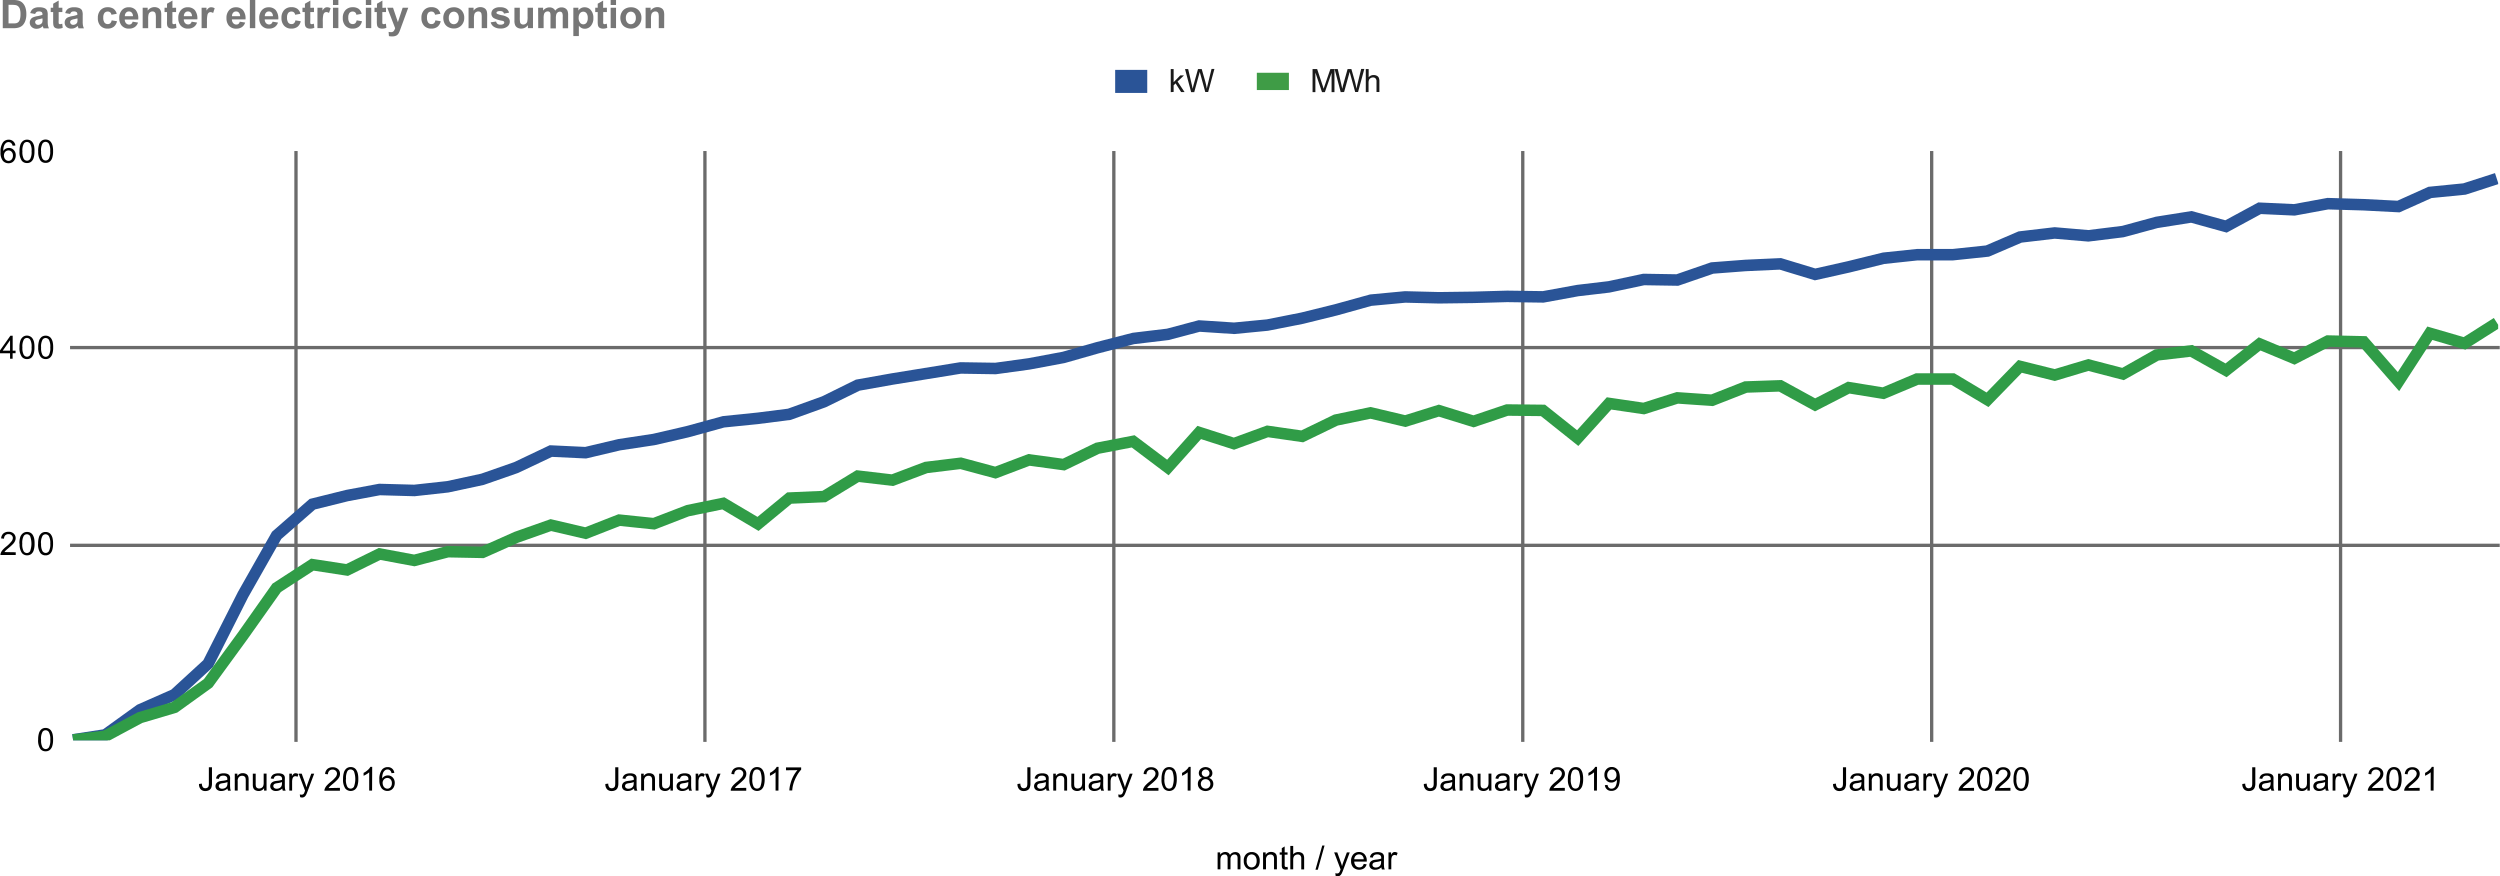 <?xml version="1.0" encoding="UTF-8"?> <svg xmlns="http://www.w3.org/2000/svg" xmlns:xlink="http://www.w3.org/1999/xlink" id="Layer_1" data-name="Layer 1" viewBox="0 0 867.56 304.08"><defs><style>.cls-1,.cls-2,.cls-7,.cls-9{fill:none;}.cls-2{stroke:#6b6b6b;}.cls-2,.cls-7,.cls-9{stroke-miterlimit:10;}.cls-3{clip-path:url(#clip-path);}.cls-4{fill:#2a5497;}.cls-5{fill:#309c47;}.cls-6{fill:#010101;}.cls-7{stroke:#2a5497;stroke-width:8px;}.cls-8{fill:#1a1a1a;}.cls-9{stroke:#3f9c46;stroke-width:6px;}.cls-10{fill:#767676;}</style><clipPath id="clip-path" transform="translate(-0.04 -1.94)"><rect class="cls-1" x="24.9" y="54.65" width="842.06" height="204.2"></rect></clipPath></defs><title>template_datacentrum-graph_EN</title><rect class="cls-2" x="102.64" y="52.91" width="0.15" height="204.04"></rect><rect class="cls-2" x="244.55" y="52.91" width="0.15" height="204.04"></rect><rect class="cls-2" x="386.45" y="52.91" width="0.15" height="204.04"></rect><rect class="cls-2" x="528.36" y="52.91" width="0.15" height="204.04"></rect><rect class="cls-2" x="670.26" y="52.91" width="0.15" height="204.04"></rect><rect class="cls-2" x="812.16" y="52.91" width="0.15" height="204.04"></rect><rect class="cls-2" x="24.81" y="189.17" width="842.15" height="0.15"></rect><rect class="cls-2" x="24.81" y="120.54" width="842.15" height="0.15"></rect><g class="cls-3"><polygon class="cls-4" points="665.32 90.39 677.67 90.39 690.23 89.07 701.59 84.2 713.07 82.85 713.12 82.86 724.73 83.85 736.98 82.34 748.79 79.14 760.33 77.31 760.43 77.33 772.73 80.73 784.61 74.29 796.33 74.83 808 72.68 808.05 72.69 820.17 73.05 832.71 73.7 843.81 68.73 855.67 67.56 867.05 63.87 865.82 60.07 854.79 63.62 842.69 64.82 831.95 69.65 831.83 69.64 820.33 69.05 807.7 68.67 796.06 70.81 796 70.81 783.68 70.24 772.24 76.44 760.56 73.22 748.08 75.2 736.39 78.38 724.66 79.83 724.6 79.82 713 78.83 700.47 80.3 689.13 85.17 677.6 86.39 665.24 86.39 653.37 87.63 641.11 90.65 629.96 93.16 618.08 89.55 605.62 90.12 593.72 91.03 581.76 95.17 581.68 95.17 570.23 94.98 558.08 97.57 547.26 98.85 535.33 101.02 523.05 100.85 511.34 101.18 499.38 101.34 487.56 101.04 475.43 102.18 463.1 105.59 451.48 108.46 439.6 110.82 428.22 111.91 415.96 111.11 404.93 114.05 393 115.48 380.23 118.77 368.7 122.07 356.79 124.3 345.35 125.87 333.2 125.68 309.33 129.55 297.01 131.74 285.22 137.56 273.41 141.82 262.87 143.16 250.81 144.39 238.09 147.87 226.56 150.54 214.57 152.36 203.03 155.09 202.96 155.08 190.76 154.5 178.39 160.38 166.95 164.38 155.12 166.94 143.72 168.19 131.56 167.86 120.08 170 107.45 173.14 94.4 184.54 82.57 205.42 70.57 229.11 59.42 239.34 47.56 244.58 35.73 253.11 25.05 254.75 25.66 258.71 37.29 256.92 49.61 248.05 61.72 242.69 73.88 231.5 86.07 207.36 97.6 187.04 109.35 176.79 120.86 173.93 131.87 171.87 131.93 171.87 143.88 172.21 155.64 170.91 167.89 168.28 179.79 164.13 191.58 158.55 203.4 159.11 215.24 156.3 227.22 154.49 239.03 151.76 251.34 148.36 263.32 147.14 274.41 145.72 286.66 141.3 298.34 135.57 310 133.5 333.49 129.69 345.59 129.88 357.37 128.26 369.51 125.99 381.29 122.63 393.57 119.44 405.52 118.01 416.35 115.15 416.44 115.15 428.28 115.93 440.05 114.79 452.3 112.37 464.12 109.45 475.93 106.15 487.7 105.05 499.36 105.34 511.42 105.18 523.02 104.85 535.67 105.03 547.78 102.81 558.61 101.54 570.62 98.99 582.4 99.18 594.6 94.98 605.86 94.12 617.58 93.58 617.66 93.6 629.8 97.29 642.03 94.55 653.9 91.61 665.32 90.39"></polygon><polygon class="cls-5" points="855.56 121.33 867.56 113.72 865.42 110.34 854.95 116.98 842.34 113.31 832.09 129.12 821.21 116.65 807.38 116.34 796.1 122.16 783.83 117.05 772.3 126.12 760.85 119.7 747.76 121.25 736.46 127.65 724.66 124.58 712.99 128.07 700.36 124.92 689.39 136.2 678.23 129.53 664.83 129.53 653.33 134.4 641.21 132.43 629.91 138.23 618.31 131.87 605.37 132.32 593.82 136.87 581.84 136.04 570.26 139.72 557.61 137.86 547.28 149.29 536.16 140.43 522.7 140.28 511.33 144.12 499.31 140.4 487.59 144.06 487.45 144.02 475.64 141.22 462.92 143.87 451.59 149.36 439.65 147.64 428.16 151.84 415.53 147.78 405.02 159.53 393.73 151.03 380.16 153.65 368.81 159.17 356.86 157.54 345.33 161.91 333.54 158.73 320.86 160.27 309.44 164.59 297.19 163.15 285.38 170.34 273.18 170.87 262.87 179.37 251.37 172.56 238.17 175.27 226.65 179.7 214.6 178.45 203.07 182.96 191.06 180.14 178.46 184.59 167.06 189.68 155.18 189.44 143.69 192.43 131.43 190.15 120.13 195.72 107.95 193.85 94.55 202.55 82.7 219.36 70.77 235.68 59.63 243.66 47.8 247.18 35.81 253.57 25.13 254.79 25.58 258.76 37.12 257.44 49.37 250.88 61.5 247.28 73.69 238.5 85.95 221.69 97.46 205.43 108.85 198.03 120.77 199.86 132 194.32 143.84 196.53 155.66 193.45 155.72 193.45 167.87 193.69 179.85 188.34 191.28 184.3 203.37 187.13 215.15 182.53 227.19 183.78 239.1 179.17 250.66 176.79 263.25 184.25 274.69 174.81 286.59 174.29 298.09 167.28 309.94 168.67 321.89 164.18 333.25 162.8 345.54 166.11 357.33 161.64 369.47 163.29 381.5 157.46 392.74 155.29 405.54 164.94 416.78 152.38 428.25 156.07 440.08 151.75 452.23 153.5 464.28 147.67 475.58 145.32 487.73 148.2 499.32 144.59 511.39 148.32 523.34 144.29 534.74 144.41 534.88 144.52 547.72 154.76 559.14 142.13 570.59 143.81 582.33 140.09 594.44 140.93 606.29 136.29 617.35 135.91 629.85 142.76 641.86 136.59 653.83 138.53 665.75 133.53 677.12 133.53 690.05 141.26 701.62 129.36 713.08 132.22 724.73 128.73 737.02 131.93 749.13 125.11 760.03 123.83 772.68 130.91 784.46 121.64 796.28 126.57 808.31 120.36 819.36 120.61 832.57 135.74 844.08 117.98 855.56 121.33"></polygon></g><path class="cls-6" d="M14.31,258.63a5,5,0,0,0,.46,2.61,1.36,1.36,0,0,0,1.13.65,1.33,1.33,0,0,0,1.13-.65,5,5,0,0,0,.46-2.61A4.91,4.91,0,0,0,17,256a1.35,1.35,0,0,0-1.14-.65,1.26,1.26,0,0,0-1.07.57,5,5,0,0,0-.51,2.7m-1,0a7.27,7.27,0,0,1,.29-2.28,2.83,2.83,0,0,1,.85-1.33,2.25,2.25,0,0,1,1.45-.46,2.3,2.3,0,0,1,1.12.26,2.16,2.16,0,0,1,.81.75,3.73,3.73,0,0,1,.49,1.17,8.09,8.09,0,0,1,.17,1.88,7.22,7.22,0,0,1-.29,2.26,2.78,2.78,0,0,1-.86,1.33,2.21,2.21,0,0,1-1.45.46,2.2,2.2,0,0,1-1.81-.83,5.24,5.24,0,0,1-.78-3.23" transform="translate(-0.04 -1.94)"></path><path class="cls-6" d="M14.31,190.57a5,5,0,0,0,.46,2.61,1.36,1.36,0,0,0,1.13.65,1.33,1.33,0,0,0,1.13-.65,5,5,0,0,0,.46-2.61A4.91,4.91,0,0,0,17,188a1.34,1.34,0,0,0-1.15-.65,1.26,1.26,0,0,0-1.07.57,5,5,0,0,0-.51,2.7m-1,0a7.27,7.27,0,0,1,.29-2.28,2.83,2.83,0,0,1,.85-1.33,2.25,2.25,0,0,1,1.45-.46,2.28,2.28,0,0,1,1.12.26,2.16,2.16,0,0,1,.81.75,3.73,3.73,0,0,1,.49,1.17,8.09,8.09,0,0,1,.17,1.88,7.24,7.24,0,0,1-.29,2.26,2.78,2.78,0,0,1-.86,1.33,2.21,2.21,0,0,1-1.45.46,2.2,2.2,0,0,1-1.81-.83,5.24,5.24,0,0,1-.78-3.23m-5.49,0a5,5,0,0,0,.46,2.61,1.36,1.36,0,0,0,1.13.65,1.33,1.33,0,0,0,1.13-.65,7.63,7.63,0,0,0,0-5.22,1.34,1.34,0,0,0-1.14-.65,1.26,1.26,0,0,0-1.07.57,5,5,0,0,0-.51,2.7m-1,0a7.27,7.27,0,0,1,.29-2.28A2.82,2.82,0,0,1,8,187a2.25,2.25,0,0,1,1.45-.46,2.29,2.29,0,0,1,1.12.26,2.16,2.16,0,0,1,.81.75,3.72,3.72,0,0,1,.49,1.17,8.09,8.09,0,0,1,.17,1.88,7.24,7.24,0,0,1-.29,2.26,2.78,2.78,0,0,1-.86,1.33,2.21,2.21,0,0,1-1.45.46,2.2,2.2,0,0,1-1.81-.83,5.24,5.24,0,0,1-.78-3.23m-1.35,3v.94H.19a2.07,2.07,0,0,1,.12-.68,3.74,3.74,0,0,1,.64-1.06,10.29,10.29,0,0,1,1.29-1.2A10.63,10.63,0,0,0,4,189.85a2,2,0,0,0,.5-1.15,1.27,1.27,0,0,0-.42-1A1.5,1.5,0,0,0,3,187.29a1.53,1.53,0,0,0-1.13.42,1.63,1.63,0,0,0-.43,1.17l-1-.1a2.45,2.45,0,0,1,.77-1.71A2.68,2.68,0,0,1,3,186.48a2.51,2.51,0,0,1,1.81.64,2.1,2.1,0,0,1,.66,1.58,2.32,2.32,0,0,1-.2.94,3.62,3.62,0,0,1-.65,1A15.54,15.54,0,0,1,3.15,192q-.88.74-1.15,1a3.21,3.21,0,0,0-.41.52Z" transform="translate(-0.04 -1.94)"></path><path class="cls-6" d="M14.31,122.5a5,5,0,0,0,.46,2.61,1.36,1.36,0,0,0,1.13.65,1.33,1.33,0,0,0,1.13-.65,5,5,0,0,0,.46-2.61,4.91,4.91,0,0,0-.46-2.61,1.34,1.34,0,0,0-1.15-.65,1.26,1.26,0,0,0-1.07.56,5,5,0,0,0-.51,2.7m-1,0a7.29,7.29,0,0,1,.29-2.28,2.83,2.83,0,0,1,.86-1.33,2.24,2.24,0,0,1,1.45-.46,2.29,2.29,0,0,1,1.12.26,2.16,2.16,0,0,1,.81.75,3.73,3.73,0,0,1,.49,1.17,8.09,8.09,0,0,1,.17,1.89,7.23,7.23,0,0,1-.29,2.26,2.79,2.79,0,0,1-.86,1.33,2.21,2.21,0,0,1-1.45.46,2.2,2.2,0,0,1-1.8-.85,5.23,5.23,0,0,1-.78-3.23m-5.49,0a5,5,0,0,0,.46,2.61,1.36,1.36,0,0,0,1.13.65,1.33,1.33,0,0,0,1.13-.65,5,5,0,0,0,.46-2.61,4.9,4.9,0,0,0-.46-2.61,1.34,1.34,0,0,0-1.15-.65,1.26,1.26,0,0,0-1.07.56,5,5,0,0,0-.51,2.7m-1,0a7.27,7.27,0,0,1,.29-2.28A2.82,2.82,0,0,1,8,118.86a2.24,2.24,0,0,1,1.45-.46,2.29,2.29,0,0,1,1.09.3,2.16,2.16,0,0,1,.81.75,3.73,3.73,0,0,1,.49,1.17A8.1,8.1,0,0,1,12,122.5a7.23,7.23,0,0,1-.29,2.26,2.79,2.79,0,0,1-.86,1.33,2.21,2.21,0,0,1-1.45.46,2.2,2.2,0,0,1-1.81-.83,5.24,5.24,0,0,1-.78-3.23m-3.28,1.13V120L1,123.62Zm0,2.81v-1.91H0v-.9l3.64-5.16h.8v5.16h1v.9H4.42v1.91Z" transform="translate(-0.04 -1.94)"></path><path class="cls-6" d="M14.31,54.43A5,5,0,0,0,14.77,57a1.36,1.36,0,0,0,1.13.65A1.33,1.33,0,0,0,17,57a5,5,0,0,0,.46-2.61A4.91,4.91,0,0,0,17,51.82a1.34,1.34,0,0,0-1.14-.65,1.26,1.26,0,0,0-1.07.57,5,5,0,0,0-.51,2.7m-1,0a7.27,7.27,0,0,1,.29-2.28,2.83,2.83,0,0,1,.85-1.33,2.25,2.25,0,0,1,1.45-.46,2.29,2.29,0,0,1,1.12.26,2.16,2.16,0,0,1,.81.75,3.74,3.74,0,0,1,.49,1.17,8.1,8.1,0,0,1,.17,1.88,7.23,7.23,0,0,1-.29,2.26A2.78,2.78,0,0,1,17.34,58a2.21,2.21,0,0,1-1.45.46,2.21,2.21,0,0,1-1.8-.78,5.24,5.24,0,0,1-.78-3.23m-5.49,0a5,5,0,0,0,.46,2.61,1.36,1.36,0,0,0,1.13.65,1.33,1.33,0,0,0,1.13-.65A5,5,0,0,0,11,54.47a4.91,4.91,0,0,0-.46-2.61,1.34,1.34,0,0,0-1.15-.65,1.26,1.26,0,0,0-1.07.57,5,5,0,0,0-.51,2.7m-1,0A7.27,7.27,0,0,1,7.1,52.2,2.83,2.83,0,0,1,8,50.87a2.25,2.25,0,0,1,1.45-.46,2.29,2.29,0,0,1,1.12.26,2.16,2.16,0,0,1,.81.75,3.73,3.73,0,0,1,.49,1.17A8.1,8.1,0,0,1,12,54.47a7.21,7.21,0,0,1-.29,2.26,2.78,2.78,0,0,1-.86,1.33,2.21,2.21,0,0,1-1.45.46,2.21,2.21,0,0,1-1.81-.82,5.24,5.24,0,0,1-.78-3.23M1.4,55.82a2.4,2.4,0,0,0,.2,1,1.69,1.69,0,0,0,.59.7,1.52,1.52,0,0,0,.83.25,1.39,1.39,0,0,0,1.06-.49,2,2,0,0,0,.45-1.36,1.83,1.83,0,0,0-.45-1.3A1.42,1.42,0,0,0,3,54.14a1.51,1.51,0,0,0-1.13.48,1.74,1.74,0,0,0-.45,1.25m4-3.43-1,.07A1.9,1.9,0,0,0,4,51.67a1.32,1.32,0,0,0-1-.42,1.38,1.38,0,0,0-.83.26,2.42,2.42,0,0,0-.72,1,5.19,5.19,0,0,0-.28,1.83,2.24,2.24,0,0,1,.86-.8,2.41,2.41,0,0,1,1.09-.26A2.19,2.19,0,0,1,4.81,54a2.57,2.57,0,0,1,.7,1.86,3,3,0,0,1-.33,1.4,2.37,2.37,0,0,1-.88,1A2.46,2.46,0,0,1,3,58.59a2.51,2.51,0,0,1-2-.9,4.54,4.54,0,0,1-.77-3,5.3,5.3,0,0,1,.86-3.36,2.44,2.44,0,0,1,2-.91A2.21,2.21,0,0,1,4.65,51a2.18,2.18,0,0,1,.72,1.45" transform="translate(-0.04 -1.94)"></path><line class="cls-7" x1="386.99" y1="28.25" x2="398.12" y2="28.25"></line><path class="cls-8" d="M413.39,33.91l-2.12-8h1.09l1.22,5.23q.19.81.33,1.62.3-1.27.36-1.48l1.51-5.38h1.28l1.15,4a24.36,24.36,0,0,1,.62,2.83q.14-.75.39-1.74l1.25-5.12h1l-2.17,8h-1l-1.67-6.07q-.22-.75-.26-.93-.12.54-.23.93l-1.67,6.11Zm-7.07,0v-8h1v4.55l2.3-2.35h1.28l-2.22,2.13,2.43,3.64h-1.2l-1.91-3-.68.67v2.29Z" transform="translate(-0.04 -1.94)"></path><line class="cls-9" x1="436.15" y1="28.25" x2="447.28" y2="28.25"></line><path class="cls-8" d="M474,33.91v-8h1v2.85a2.19,2.19,0,0,1,1.72-.78,2.23,2.23,0,0,1,1.12.26,1.43,1.43,0,0,1,.68.69,3.16,3.16,0,0,1,.2,1.29v3.65h-1V30.22a1.51,1.51,0,0,0-.32-1.07,1.18,1.18,0,0,0-.9-.33,1.6,1.6,0,0,0-.83.23,1.29,1.29,0,0,0-.55.61,2.79,2.79,0,0,0-.16,1.06v3.16Zm-8.7,0-2.12-8h1.09l1.22,5.23q.19.81.33,1.62l.36-1.48,1.51-5.38H469l1.14,4a24.36,24.36,0,0,1,.62,2.83q.15-.75.39-1.74l1.25-5.12h1.09l-2.17,8h-1l-1.67-6.07q-.22-.75-.26-.93-.12.54-.23.93l-1.68,6.07Zm-9.77,0v-8h1.59L459,31.55l.38,1.19q.13-.43.42-1.28l1.91-5.55h1.42v8h-1V27.24l-2.32,6.67h-1l-2.3-6.78v6.78Z" transform="translate(-0.04 -1.94)"></path><path class="cls-10" d="M1,1.94H4.59a7,7,0,0,1,1.86.19A3.27,3.27,0,0,1,7.93,3a4.27,4.27,0,0,1,.93,1.58,7.22,7.22,0,0,1,.32,2.31A6.43,6.43,0,0,1,8.88,9a4.31,4.31,0,0,1-1,1.73,3.47,3.47,0,0,1-1.39.78,6,6,0,0,1-1.75.21H1ZM3,3.59v6.47H4.43A5.36,5.36,0,0,0,5.63,10a1.82,1.82,0,0,0,.8-.41,2.07,2.07,0,0,0,.52-.94,6.38,6.38,0,0,0,.2-1.79,5.84,5.84,0,0,0-.2-1.74,2.24,2.24,0,0,0-.56-.95,1.88,1.88,0,0,0-.91-.46,9,9,0,0,0-1.62-.09Z" transform="translate(-0.04 -1.94)"></path><path class="cls-10" d="M12.24,6.79l-1.7-.31a2.65,2.65,0,0,1,1-1.52,3.61,3.61,0,0,1,2.08-.49,4.48,4.48,0,0,1,1.87.3,1.86,1.86,0,0,1,.86.75,3.87,3.87,0,0,1,.25,1.68l0,2.19a7.58,7.58,0,0,0,.09,1.38,4,4,0,0,0,.34,1H15.14q-.07-.19-.18-.55l-.07-.22a3.39,3.39,0,0,1-1,.7,3,3,0,0,1-1.17.23A2.41,2.41,0,0,1,11,11.28a2,2,0,0,1-.63-1.5,2,2,0,0,1,.29-1.07,1.87,1.87,0,0,1,.8-.72,6.27,6.27,0,0,1,1.49-.44,10.23,10.23,0,0,0,1.82-.46V6.91a1,1,0,0,0-.27-.77,1.6,1.6,0,0,0-1-.23,1.34,1.34,0,0,0-.78.2A1.37,1.37,0,0,0,12.24,6.79Zm2.51,1.52a11.59,11.59,0,0,1-1.14.29,3.45,3.45,0,0,0-1,.33.78.78,0,0,0-.37.66.92.92,0,0,0,.29.68,1,1,0,0,0,.75.29,1.62,1.62,0,0,0,1-.33,1.17,1.17,0,0,0,.45-.62,3.7,3.7,0,0,0,.07-.91Z" transform="translate(-0.04 -1.94)"></path><path class="cls-10" d="M21.68,4.63V6.13H20.4V9a7.11,7.11,0,0,0,0,1,.41.41,0,0,0,.17.24.53.53,0,0,0,.32.09,2.42,2.42,0,0,0,.75-.18l.16,1.45a3.72,3.72,0,0,1-1.48.28,2.35,2.35,0,0,1-.91-.17,1.34,1.34,0,0,1-.6-.44,1.74,1.74,0,0,1-.26-.73,9.07,9.07,0,0,1-.06-1.32V6.13h-.86V4.63h.86V3.23L20.4,2.13v2.5Z" transform="translate(-0.04 -1.94)"></path><path class="cls-10" d="M24.38,6.79l-1.7-.31a2.65,2.65,0,0,1,1-1.52,3.61,3.61,0,0,1,2.08-.49,4.48,4.48,0,0,1,1.87.3,1.86,1.86,0,0,1,.86.75,3.87,3.87,0,0,1,.25,1.68l0,2.19a7.58,7.58,0,0,0,.09,1.38,4,4,0,0,0,.34,1H27.28q-.07-.19-.18-.55L27,10.94a3.39,3.39,0,0,1-1,.7,3,3,0,0,1-1.17.23,2.41,2.41,0,0,1-1.72-.59,2,2,0,0,1-.63-1.5,2,2,0,0,1,.29-1.07,1.87,1.87,0,0,1,.8-.72,6.27,6.27,0,0,1,1.49-.44,10.23,10.23,0,0,0,1.82-.46V6.91a1,1,0,0,0-.27-.77,1.6,1.6,0,0,0-1-.23,1.34,1.34,0,0,0-.78.2A1.37,1.37,0,0,0,24.38,6.79Zm2.51,1.52a11.59,11.59,0,0,1-1.14.29,3.45,3.45,0,0,0-1,.33.78.78,0,0,0-.37.66.92.92,0,0,0,.29.68,1,1,0,0,0,.75.29,1.62,1.62,0,0,0,1-.33,1.17,1.17,0,0,0,.45-.62,3.7,3.7,0,0,0,.07-.91Z" transform="translate(-0.04 -1.94)"></path><path class="cls-10" d="M40.55,6.73l-1.85.33a1.34,1.34,0,0,0-.42-.83,1.28,1.28,0,0,0-.86-.28,1.4,1.4,0,0,0-1.12.48A2.47,2.47,0,0,0,35.88,8a2.87,2.87,0,0,0,.42,1.78,1.39,1.39,0,0,0,1.14.52,1.26,1.26,0,0,0,.87-.3,1.82,1.82,0,0,0,.48-1l1.84.31a3.26,3.26,0,0,1-1.1,1.91,3.41,3.41,0,0,1-2.18.65,3.24,3.24,0,0,1-2.48-1A3.8,3.8,0,0,1,34,8.18a3.81,3.81,0,0,1,.93-2.73,3.29,3.29,0,0,1,2.51-1A3.42,3.42,0,0,1,39.45,5,3.08,3.08,0,0,1,40.55,6.73Z" transform="translate(-0.04 -1.94)"></path><path class="cls-10" d="M46.07,9.46l1.87.31a3.06,3.06,0,0,1-1.14,1.56,3.34,3.34,0,0,1-1.94.54,3.17,3.17,0,0,1-2.73-1.21,4.06,4.06,0,0,1-.7-2.44,3.91,3.91,0,0,1,.92-2.76,3,3,0,0,1,2.33-1,3.15,3.15,0,0,1,2.49,1A4.62,4.62,0,0,1,48,8.71H43.34a1.9,1.9,0,0,0,.45,1.3,1.42,1.42,0,0,0,1.08.46,1.15,1.15,0,0,0,.74-.24A1.48,1.48,0,0,0,46.07,9.46Zm.11-1.89a1.81,1.81,0,0,0-.42-1.24,1.29,1.29,0,0,0-1-.42,1.3,1.3,0,0,0-1,.45,1.73,1.73,0,0,0-.39,1.21Z" transform="translate(-0.04 -1.94)"></path><path class="cls-10" d="M56,11.71H54.13V8.1A5.58,5.58,0,0,0,54,6.62a1,1,0,0,0-.39-.52A1.12,1.12,0,0,0,53,5.91a1.5,1.5,0,0,0-.87.27,1.34,1.34,0,0,0-.53.71,6.1,6.1,0,0,0-.14,1.63v3.21H49.55V4.63h1.74v1a2.9,2.9,0,0,1,3.47-1,1.9,1.9,0,0,1,.78.57,2.08,2.08,0,0,1,.37.79A5.86,5.86,0,0,1,56,7.31Z" transform="translate(-0.04 -1.94)"></path><path class="cls-10" d="M61.15,4.63V6.13H59.87V9a7.11,7.11,0,0,0,0,1,.41.41,0,0,0,.17.24.53.53,0,0,0,.32.09,2.42,2.42,0,0,0,.75-.18l.16,1.45a3.72,3.72,0,0,1-1.48.28,2.35,2.35,0,0,1-.91-.17,1.34,1.34,0,0,1-.6-.44,1.74,1.74,0,0,1-.26-.73A9.07,9.07,0,0,1,58,9.21V6.13h-.86V4.63H58V3.23l1.88-1.09v2.5Z" transform="translate(-0.04 -1.94)"></path><path class="cls-10" d="M66.55,9.46l1.87.31a3.06,3.06,0,0,1-1.14,1.56,3.34,3.34,0,0,1-1.94.54,3.17,3.17,0,0,1-2.73-1.21,4.06,4.06,0,0,1-.7-2.44,3.91,3.91,0,0,1,.92-2.76,3,3,0,0,1,2.33-1,3.15,3.15,0,0,1,2.49,1,4.62,4.62,0,0,1,.87,3.2H63.82a1.9,1.9,0,0,0,.45,1.3,1.42,1.42,0,0,0,1.08.46,1.15,1.15,0,0,0,.74-.24A1.48,1.48,0,0,0,66.55,9.46Zm.11-1.89a1.81,1.81,0,0,0-.42-1.24,1.29,1.29,0,0,0-1-.42,1.3,1.3,0,0,0-1,.45,1.73,1.73,0,0,0-.39,1.21Z" transform="translate(-0.04 -1.94)"></path><path class="cls-10" d="M71.84,11.71H70V4.63H71.7v1a3,3,0,0,1,.8-.94,1.48,1.48,0,0,1,.81-.23,2.38,2.38,0,0,1,1.23.35L74,6.46a1.64,1.64,0,0,0-.88-.31,1,1,0,0,0-.67.22,1.48,1.48,0,0,0-.43.78,11.14,11.14,0,0,0-.16,2.37Z" transform="translate(-0.04 -1.94)"></path><path class="cls-10" d="M83.25,9.46l1.87.31A3.06,3.06,0,0,1,84,11.34a3.34,3.34,0,0,1-1.94.54,3.17,3.17,0,0,1-2.73-1.21,4.06,4.06,0,0,1-.7-2.44,3.91,3.91,0,0,1,.92-2.76,3,3,0,0,1,2.33-1,3.15,3.15,0,0,1,2.49,1,4.62,4.62,0,0,1,.87,3.2H80.52A1.9,1.9,0,0,0,81,10a1.42,1.42,0,0,0,1.08.46,1.15,1.15,0,0,0,.74-.24A1.48,1.48,0,0,0,83.25,9.46Zm.11-1.89a1.81,1.81,0,0,0-.42-1.24,1.29,1.29,0,0,0-1-.42,1.3,1.3,0,0,0-1,.45,1.73,1.73,0,0,0-.39,1.21Z" transform="translate(-0.04 -1.94)"></path><path class="cls-10" d="M86.75,11.71V1.94h1.87v9.77Z" transform="translate(-0.04 -1.94)"></path><path class="cls-10" d="M94.64,9.46l1.87.31a3.06,3.06,0,0,1-1.14,1.56,3.34,3.34,0,0,1-1.94.54,3.17,3.17,0,0,1-2.73-1.21A4.06,4.06,0,0,1,90,8.23a3.91,3.91,0,0,1,.92-2.76,3,3,0,0,1,2.33-1,3.15,3.15,0,0,1,2.49,1,4.62,4.62,0,0,1,.87,3.2H91.91a1.9,1.9,0,0,0,.45,1.3,1.42,1.42,0,0,0,1.08.46,1.15,1.15,0,0,0,.74-.24A1.48,1.48,0,0,0,94.64,9.46Zm.11-1.89a1.81,1.81,0,0,0-.42-1.24,1.29,1.29,0,0,0-1-.42,1.3,1.3,0,0,0-1,.45,1.73,1.73,0,0,0-.39,1.21Z" transform="translate(-0.04 -1.94)"></path><path class="cls-10" d="M104.31,6.73l-1.85.33a1.34,1.34,0,0,0-.42-.83,1.28,1.28,0,0,0-.86-.28,1.4,1.4,0,0,0-1.12.48A2.47,2.47,0,0,0,99.65,8a2.87,2.87,0,0,0,.42,1.78,1.39,1.39,0,0,0,1.14.52,1.26,1.26,0,0,0,.87-.3,1.82,1.82,0,0,0,.48-1l1.84.31a3.26,3.26,0,0,1-1.1,1.91,3.41,3.41,0,0,1-2.18.65,3.24,3.24,0,0,1-2.48-1,3.8,3.8,0,0,1-.92-2.71,3.81,3.81,0,0,1,.93-2.73,3.29,3.29,0,0,1,2.51-1,3.42,3.42,0,0,1,2.06.56A3.08,3.08,0,0,1,104.31,6.73Z" transform="translate(-0.04 -1.94)"></path><path class="cls-10" d="M109,4.63V6.13h-1.28V9a7.11,7.11,0,0,0,0,1,.41.41,0,0,0,.17.24.53.53,0,0,0,.32.09,2.42,2.42,0,0,0,.75-.18l.16,1.45a3.72,3.72,0,0,1-1.48.28,2.35,2.35,0,0,1-.91-.17,1.34,1.34,0,0,1-.6-.44,1.74,1.74,0,0,1-.26-.73,9.07,9.07,0,0,1-.06-1.32V6.13H105V4.63h.86V3.23l1.88-1.09v2.5Z" transform="translate(-0.04 -1.94)"></path><path class="cls-10" d="M112.07,11.71h-1.87V4.63h1.74v1a3,3,0,0,1,.8-.94,1.48,1.48,0,0,1,.81-.23,2.38,2.38,0,0,1,1.23.35l-.58,1.63a1.64,1.64,0,0,0-.88-.31,1,1,0,0,0-.67.22,1.48,1.48,0,0,0-.43.78,11.14,11.14,0,0,0-.16,2.37Z" transform="translate(-0.04 -1.94)"></path><path class="cls-10" d="M115.59,3.67V1.94h1.87V3.67Zm0,8V4.63h1.87v7.08Z" transform="translate(-0.04 -1.94)"></path><path class="cls-10" d="M125.56,6.73l-1.85.33a1.34,1.34,0,0,0-.42-.83,1.28,1.28,0,0,0-.86-.28,1.4,1.4,0,0,0-1.12.48A2.47,2.47,0,0,0,120.9,8a2.87,2.87,0,0,0,.42,1.78,1.39,1.39,0,0,0,1.14.52,1.26,1.26,0,0,0,.87-.3,1.82,1.82,0,0,0,.48-1l1.84.31a3.26,3.26,0,0,1-1.1,1.91,3.41,3.41,0,0,1-2.18.65,3.24,3.24,0,0,1-2.48-1A3.8,3.8,0,0,1,119,8.18a3.81,3.81,0,0,1,.93-2.73,3.29,3.29,0,0,1,2.51-1,3.42,3.42,0,0,1,2.06.56A3.08,3.08,0,0,1,125.56,6.73Z" transform="translate(-0.04 -1.94)"></path><path class="cls-10" d="M127,3.67V1.94h1.87V3.67Zm0,8V4.63h1.87v7.08Z" transform="translate(-0.04 -1.94)"></path><path class="cls-10" d="M134,4.63V6.13h-1.28V9a7.11,7.11,0,0,0,0,1,.41.41,0,0,0,.17.24.53.53,0,0,0,.32.09,2.42,2.42,0,0,0,.75-.18l.16,1.45a3.72,3.72,0,0,1-1.48.28,2.35,2.35,0,0,1-.91-.17,1.34,1.34,0,0,1-.6-.44,1.74,1.74,0,0,1-.26-.73,9.07,9.07,0,0,1-.06-1.32V6.13H130V4.63h.86V3.23l1.88-1.09v2.5Z" transform="translate(-0.04 -1.94)"></path><path class="cls-10" d="M134.43,4.63h2l1.69,5,1.65-5h1.94l-2.5,6.81-.45,1.23a5,5,0,0,1-.47.95,2.06,2.06,0,0,1-.51.53,2.25,2.25,0,0,1-.71.32,3.7,3.7,0,0,1-1,.11,5,5,0,0,1-1.06-.11L134.89,13a4.16,4.16,0,0,0,.79.09,1.18,1.18,0,0,0,1-.38,2.66,2.66,0,0,0,.48-1Z" transform="translate(-0.04 -1.94)"></path><path class="cls-10" d="M152.88,6.73,151,7.06a1.34,1.34,0,0,0-.42-.83,1.28,1.28,0,0,0-.86-.28,1.4,1.4,0,0,0-1.12.48A2.47,2.47,0,0,0,148.22,8a2.87,2.87,0,0,0,.42,1.78,1.39,1.39,0,0,0,1.14.52,1.26,1.26,0,0,0,.87-.3,1.82,1.82,0,0,0,.48-1l1.84.31a3.26,3.26,0,0,1-1.1,1.91,3.41,3.41,0,0,1-2.18.65,3.24,3.24,0,0,1-2.48-1,3.8,3.8,0,0,1-.92-2.71,3.81,3.81,0,0,1,.93-2.73,3.29,3.29,0,0,1,2.51-1,3.42,3.42,0,0,1,2.06.56A3.08,3.08,0,0,1,152.88,6.73Z" transform="translate(-0.04 -1.94)"></path><path class="cls-10" d="M153.87,8.07a3.83,3.83,0,0,1,.46-1.81,3.16,3.16,0,0,1,1.3-1.33,3.86,3.86,0,0,1,1.88-.46,3.54,3.54,0,0,1,2.63,1,3.61,3.61,0,0,1,1,2.64,3.65,3.65,0,0,1-1,2.66,3.5,3.5,0,0,1-2.61,1.06,4.11,4.11,0,0,1-1.86-.44,3,3,0,0,1-1.34-1.29A4.3,4.3,0,0,1,153.87,8.07Zm1.92.1a2.35,2.35,0,0,0,.5,1.61,1.63,1.63,0,0,0,2.46,0,2.38,2.38,0,0,0,.5-1.63,2.33,2.33,0,0,0-.5-1.6,1.63,1.63,0,0,0-2.46,0A2.34,2.34,0,0,0,155.79,8.17Z" transform="translate(-0.04 -1.94)"></path><path class="cls-10" d="M169.08,11.71h-1.87V8.1a5.58,5.58,0,0,0-.12-1.48,1,1,0,0,0-.39-.52,1.12,1.12,0,0,0-.65-.19,1.5,1.5,0,0,0-.87.27,1.34,1.34,0,0,0-.53.71,6.1,6.1,0,0,0-.14,1.63v3.21h-1.87V4.63h1.74v1a2.9,2.9,0,0,1,3.47-1,1.9,1.9,0,0,1,.78.57,2.08,2.08,0,0,1,.37.79,5.86,5.86,0,0,1,.1,1.26Z" transform="translate(-0.04 -1.94)"></path><path class="cls-10" d="M170.32,9.69l1.88-.29a1.38,1.38,0,0,0,.49.83,1.65,1.65,0,0,0,1,.28,1.85,1.85,0,0,0,1.09-.27.6.6,0,0,0,.25-.5.49.49,0,0,0-.13-.35,1.5,1.5,0,0,0-.63-.25,10.1,10.1,0,0,1-2.87-.91,1.82,1.82,0,0,1-.84-1.59,2,2,0,0,1,.73-1.55,3.39,3.39,0,0,1,2.25-.63,3.93,3.93,0,0,1,2.16.47,2.42,2.42,0,0,1,1,1.4l-1.77.33A1.09,1.09,0,0,0,174.5,6a1.57,1.57,0,0,0-.9-.22,2,2,0,0,0-1.06.21.44.44,0,0,0-.21.38.41.41,0,0,0,.19.34,7,7,0,0,0,1.75.53,5.21,5.21,0,0,1,2.09.83,1.73,1.73,0,0,1,.59,1.39,2.14,2.14,0,0,1-.81,1.67,3.6,3.6,0,0,1-2.41.7,4,4,0,0,1-2.29-.59A2.7,2.7,0,0,1,170.32,9.69Z" transform="translate(-0.04 -1.94)"></path><path class="cls-10" d="M183.24,11.71V10.65a2.73,2.73,0,0,1-1,.89,2.85,2.85,0,0,1-1.33.33,2.6,2.6,0,0,1-1.28-.31,1.85,1.85,0,0,1-.82-.88,3.92,3.92,0,0,1-.25-1.57V4.63h1.87V7.89a9,9,0,0,0,.1,1.83,1,1,0,0,0,.38.53,1.16,1.16,0,0,0,.69.2,1.47,1.47,0,0,0,.86-.26,1.34,1.34,0,0,0,.52-.65,7.56,7.56,0,0,0,.14-1.91v-3H185v7.08Z" transform="translate(-0.04 -1.94)"></path><path class="cls-10" d="M186.78,4.63h1.73v1a2.78,2.78,0,0,1,2.21-1.13,2.38,2.38,0,0,1,1.18.28,2.15,2.15,0,0,1,.82.85,3.26,3.26,0,0,1,1-.85,2.47,2.47,0,0,1,1.15-.28,2.57,2.57,0,0,1,1.32.32,1.94,1.94,0,0,1,.81.93,4,4,0,0,1,.19,1.47v4.53h-1.87v-4a3,3,0,0,0-.19-1.36.89.89,0,0,0-.8-.4,1.27,1.27,0,0,0-.74.24,1.33,1.33,0,0,0-.5.7,5.06,5.06,0,0,0-.15,1.46v3.4h-1.87V7.83A5.37,5.37,0,0,0,191,6.5a.85.85,0,0,0-.31-.45,1,1,0,0,0-.57-.15,1.37,1.37,0,0,0-.78.23,1.28,1.28,0,0,0-.5.67,5,5,0,0,0-.15,1.46v3.44h-1.87Z" transform="translate(-0.04 -1.94)"></path><path class="cls-10" d="M199,4.63h1.75v1a2.61,2.61,0,0,1,.92-.87A2.54,2.54,0,0,1,203,4.47a2.7,2.7,0,0,1,2.09,1,3.91,3.91,0,0,1,.86,2.69,4,4,0,0,1-.87,2.76,2.7,2.7,0,0,1-2.1,1,2.39,2.39,0,0,1-1.06-.23,3.59,3.59,0,0,1-1-.8v3.57H199Zm1.85,3.42a2.73,2.73,0,0,0,.47,1.76,1.45,1.45,0,0,0,1.15.57,1.36,1.36,0,0,0,1.09-.52A2.7,2.7,0,0,0,204,8.15a2.56,2.56,0,0,0-.45-1.65A1.38,1.38,0,0,0,202.45,6a1.44,1.44,0,0,0-1.14.53A2.36,2.36,0,0,0,200.86,8.05Z" transform="translate(-0.04 -1.94)"></path><path class="cls-10" d="M210.65,4.63V6.13h-1.28V9a7.11,7.11,0,0,0,0,1,.41.41,0,0,0,.17.24.53.53,0,0,0,.32.09,2.42,2.42,0,0,0,.75-.18l.16,1.45a3.72,3.72,0,0,1-1.48.28,2.35,2.35,0,0,1-.91-.17,1.34,1.34,0,0,1-.6-.44,1.74,1.74,0,0,1-.26-.73,9.07,9.07,0,0,1-.06-1.32V6.13h-.86V4.63h.86V3.23l1.88-1.09v2.5Z" transform="translate(-0.04 -1.94)"></path><path class="cls-10" d="M211.95,3.67V1.94h1.87V3.67Zm0,8V4.63h1.87v7.08Z" transform="translate(-0.04 -1.94)"></path><path class="cls-10" d="M215.31,8.07a3.83,3.83,0,0,1,.46-1.81,3.16,3.16,0,0,1,1.3-1.33A3.86,3.86,0,0,1,219,4.47a3.54,3.54,0,0,1,2.63,1,3.61,3.61,0,0,1,1,2.64,3.65,3.65,0,0,1-1,2.66A3.5,3.5,0,0,1,219,11.87a4.11,4.11,0,0,1-1.86-.44,3,3,0,0,1-1.34-1.29A4.3,4.3,0,0,1,215.31,8.07Zm1.92.1a2.35,2.35,0,0,0,.5,1.61,1.63,1.63,0,0,0,2.46,0,2.38,2.38,0,0,0,.5-1.63,2.33,2.33,0,0,0-.5-1.6,1.63,1.63,0,0,0-2.46,0A2.34,2.34,0,0,0,217.23,8.17Z" transform="translate(-0.04 -1.94)"></path><path class="cls-10" d="M230.52,11.71h-1.87V8.1a5.58,5.58,0,0,0-.12-1.48,1,1,0,0,0-.39-.52,1.12,1.12,0,0,0-.65-.19,1.5,1.5,0,0,0-.87.27,1.34,1.34,0,0,0-.53.71,6.1,6.1,0,0,0-.14,1.63v3.21h-1.87V4.63h1.74v1a2.9,2.9,0,0,1,3.47-1,1.9,1.9,0,0,1,.78.57,2.08,2.08,0,0,1,.37.79,5.86,5.86,0,0,1,.1,1.26Z" transform="translate(-0.04 -1.94)"></path><path d="M422.58,303.63v-5.89h.89v.83a2.1,2.1,0,0,1,.74-.7,2.08,2.08,0,0,1,1-.26,1.94,1.94,0,0,1,1.07.27,1.45,1.45,0,0,1,.59.76,2.11,2.11,0,0,1,1.82-1,1.79,1.79,0,0,1,1.35.48,2.08,2.08,0,0,1,.47,1.49v4h-1v-3.71a2.74,2.74,0,0,0-.1-.86.84.84,0,0,0-.35-.42,1.1,1.1,0,0,0-.6-.16,1.39,1.39,0,0,0-1,.41,1.82,1.82,0,0,0-.41,1.32v3.42h-1v-3.82a1.68,1.68,0,0,0-.24-1,.92.92,0,0,0-.8-.33,1.45,1.45,0,0,0-.78.22,1.26,1.26,0,0,0-.52.65,3.66,3.66,0,0,0-.16,1.23v3.05Z" transform="translate(-0.04 -1.94)"></path><path d="M431.66,300.69a3,3,0,0,1,.91-2.42,2.74,2.74,0,0,1,1.85-.65,2.64,2.64,0,0,1,2,.79,3,3,0,0,1,.77,2.2,3.9,3.9,0,0,1-.34,1.79,2.41,2.41,0,0,1-1,1,2.89,2.89,0,0,1-1.42.36,2.65,2.65,0,0,1-2-.79A3.17,3.17,0,0,1,431.66,300.69Zm1,0a2.5,2.5,0,0,0,.49,1.69,1.64,1.64,0,0,0,2.48,0,2.57,2.57,0,0,0,.49-1.72,2.44,2.44,0,0,0-.5-1.65,1.64,1.64,0,0,0-2.48,0A2.49,2.49,0,0,0,432.69,300.69Z" transform="translate(-0.04 -1.94)"></path><path d="M438.35,303.63v-5.89h.9v.84a2.11,2.11,0,0,1,1.87-1,2.45,2.45,0,0,1,1,.19,1.53,1.53,0,0,1,.67.5,1.94,1.94,0,0,1,.31.74,5.68,5.68,0,0,1,.06,1v3.62h-1v-3.58a2.68,2.68,0,0,0-.12-.91,1,1,0,0,0-.41-.48,1.31,1.31,0,0,0-.7-.18,1.61,1.61,0,0,0-1.1.4,2,2,0,0,0-.46,1.54v3.21Z" transform="translate(-0.04 -1.94)"></path><path d="M446.84,302.74l.14.88a3.74,3.74,0,0,1-.75.09,1.71,1.71,0,0,1-.84-.17,1,1,0,0,1-.42-.45,3.58,3.58,0,0,1-.12-1.18v-3.39h-.73v-.78h.73v-1.46l1-.6v2.06h1v.78h-1V302a1.74,1.74,0,0,0,.05.55.42.42,0,0,0,.17.19.67.67,0,0,0,.34.07A3.16,3.16,0,0,0,446.84,302.74Z" transform="translate(-0.04 -1.94)"></path><path d="M447.81,303.63v-8.12h1v2.92a2.23,2.23,0,0,1,1.76-.81,2.38,2.38,0,0,1,1.14.26,1.51,1.51,0,0,1,.69.71,3.28,3.28,0,0,1,.21,1.32v3.73h-1V299.9a1.54,1.54,0,0,0-.32-1.09,1.21,1.21,0,0,0-.92-.34,1.62,1.62,0,0,0-.83.23,1.3,1.3,0,0,0-.56.62,2.86,2.86,0,0,0-.17,1.09v3.22Z" transform="translate(-0.04 -1.94)"></path><path d="M456.53,303.77l2.36-8.4h.8l-2.35,8.4Z" transform="translate(-0.04 -1.94)"></path><path d="M463.54,305.9l-.11-.94a2.25,2.25,0,0,0,.57.09,1.09,1.09,0,0,0,.53-.11.9.9,0,0,0,.33-.31,4.86,4.86,0,0,0,.31-.74l.09-.24-2.23-5.9h1.08l1.22,3.41q.24.65.43,1.36a13.76,13.76,0,0,1,.41-1.34l1.26-3.43h1l-2.24,6a11.85,11.85,0,0,1-.56,1.34,2,2,0,0,1-.61.72,1.44,1.44,0,0,1-.82.23A2,2,0,0,1,463.54,305.9Z" transform="translate(-0.04 -1.94)"></path><path d="M473.29,301.74l1,.13a2.51,2.51,0,0,1-.9,1.4,3.06,3.06,0,0,1-3.73-.3,3.11,3.11,0,0,1-.76-2.23,3.25,3.25,0,0,1,.76-2.31,2.59,2.59,0,0,1,2-.82,2.51,2.51,0,0,1,1.93.8,3.19,3.19,0,0,1,.75,2.26q0,.09,0,.27H470a2.26,2.26,0,0,0,.55,1.49,1.64,1.64,0,0,0,1.23.51,1.53,1.53,0,0,0,.94-.29A1.91,1.91,0,0,0,473.29,301.74ZM470,300.12h3.29a2,2,0,0,0-.38-1.11,1.53,1.53,0,0,0-1.24-.58,1.58,1.58,0,0,0-1.16.46A1.82,1.82,0,0,0,470,300.12Z" transform="translate(-0.04 -1.94)"></path><path d="M479.42,302.91a3.75,3.75,0,0,1-1.07.67,3.09,3.09,0,0,1-1.1.19,2.14,2.14,0,0,1-1.49-.47,1.57,1.57,0,0,1-.52-1.21,1.61,1.61,0,0,1,.2-.79,1.64,1.64,0,0,1,.52-.57,2.43,2.43,0,0,1,.72-.33,7.11,7.11,0,0,1,.89-.15,9.11,9.11,0,0,0,1.78-.34q0-.21,0-.26a1.1,1.1,0,0,0-.28-.86,1.67,1.67,0,0,0-1.14-.34,1.76,1.76,0,0,0-1,.25,1.5,1.5,0,0,0-.5.87l-1-.13a2.42,2.42,0,0,1,.44-1,1.92,1.92,0,0,1,.88-.59,3.92,3.92,0,0,1,1.33-.21,3.53,3.53,0,0,1,1.22.18,1.63,1.63,0,0,1,.69.45,1.59,1.59,0,0,1,.31.68,5.65,5.65,0,0,1,0,.92v1.33a14,14,0,0,0,.06,1.76,2.22,2.22,0,0,0,.25.71h-1A2.11,2.11,0,0,1,479.42,302.91Zm-.08-2.23a7.29,7.29,0,0,1-1.63.38,3.83,3.83,0,0,0-.87.2.88.88,0,0,0-.39.32.88.88,0,0,0,.16,1.14,1.3,1.3,0,0,0,.88.27,2.06,2.06,0,0,0,1-.25,1.56,1.56,0,0,0,.66-.69,2.4,2.4,0,0,0,.16-1Z" transform="translate(-0.04 -1.94)"></path><path d="M481.88,303.63v-5.89h.9v.89a2.43,2.43,0,0,1,.63-.83,1.11,1.11,0,0,1,.64-.2,2,2,0,0,1,1,.32l-.34.93a1.42,1.42,0,0,0-.73-.22,1,1,0,0,0-.59.2,1.06,1.06,0,0,0-.37.55,3.87,3.87,0,0,0-.17,1.16v3.08Z" transform="translate(-0.04 -1.94)"></path><path d="M69.1,274l1-.13a2.07,2.07,0,0,0,.35,1.27,1.1,1.1,0,0,0,.86.34,1.28,1.28,0,0,0,.7-.19,1,1,0,0,0,.4-.5,3.38,3.38,0,0,0,.11-1v-5.6h1.08v5.54a4,4,0,0,1-.25,1.58,1.75,1.75,0,0,1-.78.85,2.56,2.56,0,0,1-1.25.29,2.12,2.12,0,0,1-1.64-.62A2.54,2.54,0,0,1,69.1,274Z" transform="translate(-0.04 -1.94)"></path><path d="M79,275.57a3.74,3.74,0,0,1-1.07.67,3.09,3.09,0,0,1-1.1.19,2.14,2.14,0,0,1-1.49-.47,1.56,1.56,0,0,1-.52-1.21,1.64,1.64,0,0,1,.71-1.36,2.42,2.42,0,0,1,.72-.33,7.11,7.11,0,0,1,.89-.15,9.11,9.11,0,0,0,1.78-.34c0-.14,0-.22,0-.26a1.1,1.1,0,0,0-.28-.86,1.67,1.67,0,0,0-1.14-.34,1.76,1.76,0,0,0-1,.25,1.51,1.51,0,0,0-.5.87l-1-.13a2.41,2.41,0,0,1,.44-1,1.92,1.92,0,0,1,.88-.59,3.93,3.93,0,0,1,1.34-.21,3.54,3.54,0,0,1,1.22.18,1.63,1.63,0,0,1,.69.45,1.58,1.58,0,0,1,.31.68,5.65,5.65,0,0,1,0,.92v1.33a14.08,14.08,0,0,0,.06,1.76,2.22,2.22,0,0,0,.25.71h-1A2.11,2.11,0,0,1,79,275.57ZM79,273.34a7.29,7.29,0,0,1-1.63.38,3.83,3.83,0,0,0-.87.2.87.87,0,0,0-.39.32.88.88,0,0,0,.16,1.14,1.3,1.3,0,0,0,.88.27,2.06,2.06,0,0,0,1-.25,1.55,1.55,0,0,0,.66-.69,2.41,2.41,0,0,0,.16-1Z" transform="translate(-0.04 -1.94)"></path><path d="M81.51,276.3v-5.89h.9v.84a2.12,2.12,0,0,1,1.87-1,2.45,2.45,0,0,1,1,.19,1.53,1.53,0,0,1,.67.5,1.93,1.93,0,0,1,.31.74,5.7,5.7,0,0,1,.06,1v3.62h-1v-3.58a2.69,2.69,0,0,0-.12-.91,1,1,0,0,0-.41-.48,1.31,1.31,0,0,0-.7-.18,1.62,1.62,0,0,0-1.1.4,2,2,0,0,0-.46,1.54v3.21Z" transform="translate(-0.04 -1.94)"></path><path d="M91.68,276.3v-.86a2.15,2.15,0,0,1-1.87,1,2.38,2.38,0,0,1-1-.2,1.59,1.59,0,0,1-.67-.5,1.87,1.87,0,0,1-.31-.74,5,5,0,0,1-.06-.93v-3.65h1v3.26a5.78,5.78,0,0,0,.06,1.05,1,1,0,0,0,.4.62,1.24,1.24,0,0,0,.75.22,1.64,1.64,0,0,0,.84-.23,1.28,1.28,0,0,0,.56-.63,3.15,3.15,0,0,0,.16-1.15v-3.15h1v5.89Z" transform="translate(-0.04 -1.94)"></path><path d="M98,275.57a3.74,3.74,0,0,1-1.07.67,3.09,3.09,0,0,1-1.1.19,2.14,2.14,0,0,1-1.49-.47,1.56,1.56,0,0,1-.52-1.21,1.64,1.64,0,0,1,.71-1.36,2.42,2.42,0,0,1,.72-.33,7.11,7.11,0,0,1,.89-.15,9.11,9.11,0,0,0,1.78-.34c0-.14,0-.22,0-.26a1.1,1.1,0,0,0-.28-.86,1.67,1.67,0,0,0-1.14-.34,1.76,1.76,0,0,0-1,.25,1.51,1.51,0,0,0-.5.87l-1-.13a2.41,2.41,0,0,1,.44-1,1.92,1.92,0,0,1,.88-.59,3.93,3.93,0,0,1,1.34-.21,3.54,3.54,0,0,1,1.22.18,1.63,1.63,0,0,1,.69.45,1.58,1.58,0,0,1,.31.68,5.65,5.65,0,0,1,0,.92v1.33a14.08,14.08,0,0,0,.06,1.76,2.22,2.22,0,0,0,.25.71h-1A2.11,2.11,0,0,1,98,275.57Zm-.08-2.23a7.29,7.29,0,0,1-1.63.38,3.83,3.83,0,0,0-.87.2.87.87,0,0,0-.39.32.88.88,0,0,0,.16,1.14,1.3,1.3,0,0,0,.88.27,2.06,2.06,0,0,0,1-.25,1.55,1.55,0,0,0,.66-.69,2.41,2.41,0,0,0,.16-1Z" transform="translate(-0.04 -1.94)"></path><path d="M100.44,276.3v-5.89h.9v.89a2.43,2.43,0,0,1,.63-.83,1.11,1.11,0,0,1,.64-.2,2,2,0,0,1,1,.32l-.34.93a1.42,1.42,0,0,0-.73-.22,1,1,0,0,0-.59.2,1.06,1.06,0,0,0-.37.55,3.88,3.88,0,0,0-.17,1.16v3.08Z" transform="translate(-0.04 -1.94)"></path><path d="M104.19,278.56l-.11-.94a2.25,2.25,0,0,0,.57.09,1.09,1.09,0,0,0,.53-.11.9.9,0,0,0,.33-.31,5,5,0,0,0,.3-.74l.09-.24-2.23-5.9h1.07l1.23,3.41q.24.65.43,1.36a13.24,13.24,0,0,1,.41-1.34l1.26-3.43h1l-2.24,6a11.74,11.74,0,0,1-.56,1.34,2,2,0,0,1-.61.72,1.44,1.44,0,0,1-.82.23A2,2,0,0,1,104.19,278.56Z" transform="translate(-0.04 -1.94)"></path><path d="M118,275.34v1h-5.37a1.76,1.76,0,0,1,.12-.69,3.66,3.66,0,0,1,.66-1.08,10.34,10.34,0,0,1,1.31-1.23,11,11,0,0,0,1.79-1.72,2.06,2.06,0,0,0,.47-1.2,1.33,1.33,0,0,0-.42-1,1.53,1.53,0,0,0-1.11-.41,1.55,1.55,0,0,0-1.15.43,1.64,1.64,0,0,0-.44,1.2l-1-.1a2.52,2.52,0,0,1,.79-1.75,2.71,2.71,0,0,1,1.85-.6,2.58,2.58,0,0,1,1.85.65,2.13,2.13,0,0,1,.68,1.61,2.43,2.43,0,0,1-.2,1,3.73,3.73,0,0,1-.66,1,16.3,16.3,0,0,1-1.54,1.43q-.9.75-1.15,1a3.28,3.28,0,0,0-.42.54Z" transform="translate(-0.04 -1.94)"></path><path d="M119.09,272.29a7.45,7.45,0,0,1,.3-2.32,2.89,2.89,0,0,1,.88-1.36,2.26,2.26,0,0,1,1.47-.48,2.4,2.4,0,0,1,1.15.26,2.19,2.19,0,0,1,.81.76,4.07,4.07,0,0,1,.5,1.21,8,8,0,0,1,.18,1.92,7.47,7.47,0,0,1-.29,2.31,2.88,2.88,0,0,1-.88,1.36,2.47,2.47,0,0,1-3.32-.36A5.36,5.36,0,0,1,119.09,272.29Zm1,0a5.09,5.09,0,0,0,.47,2.66,1.34,1.34,0,0,0,2.31,0,7.8,7.8,0,0,0,0-5.33,1.39,1.39,0,0,0-1.17-.66,1.28,1.28,0,0,0-1.1.58A5.15,5.15,0,0,0,120.12,272.29Z" transform="translate(-0.04 -1.94)"></path><path d="M129.16,276.3h-1v-6.36a5.17,5.17,0,0,1-.95.69,6.66,6.66,0,0,1-1,.52v-1a6.05,6.05,0,0,0,1.46-1,3.77,3.77,0,0,0,.89-1.09h.64Z" transform="translate(-0.04 -1.94)"></path><path d="M136.9,270.16l-1,.08a1.88,1.88,0,0,0-.38-.85,1.32,1.32,0,0,0-1-.43,1.37,1.37,0,0,0-.84.27,2.27,2.27,0,0,0-.74,1,5.24,5.24,0,0,0-.28,1.88,2.31,2.31,0,0,1,.88-.82,2.38,2.38,0,0,1,1.09-.27,2.26,2.26,0,0,1,1.7.73,2.64,2.64,0,0,1,.7,1.9,3.12,3.12,0,0,1-.33,1.42,2.4,2.4,0,0,1-.91,1,2.47,2.47,0,0,1-1.31.35,2.56,2.56,0,0,1-2-.92,4.63,4.63,0,0,1-.79-3,5.42,5.42,0,0,1,.87-3.42,2.5,2.5,0,0,1,2-.93,2.18,2.18,0,0,1,2.31,2Zm-4.07,3.5a2.3,2.3,0,0,0,.22,1,1.62,1.62,0,0,0,.61.72,1.53,1.53,0,0,0,.83.25,1.41,1.41,0,0,0,1.09-.51,2,2,0,0,0,.45-1.39,1.88,1.88,0,0,0-.45-1.33,1.48,1.48,0,0,0-1.13-.49,1.54,1.54,0,0,0-1.15.49A1.75,1.75,0,0,0,132.82,273.66Z" transform="translate(-0.04 -1.94)"></path><path d="M210.12,274l1-.13a2.07,2.07,0,0,0,.35,1.27,1.1,1.1,0,0,0,.86.34,1.28,1.28,0,0,0,.7-.19,1,1,0,0,0,.4-.5,3.38,3.38,0,0,0,.11-1v-5.6h1.08v5.54a4,4,0,0,1-.25,1.58,1.75,1.75,0,0,1-.78.85,2.56,2.56,0,0,1-1.25.29,2.12,2.12,0,0,1-1.64-.62A2.54,2.54,0,0,1,210.12,274Z" transform="translate(-0.04 -1.94)"></path><path d="M220.06,275.57a3.74,3.74,0,0,1-1.07.67,3.09,3.09,0,0,1-1.1.19,2.14,2.14,0,0,1-1.49-.47,1.56,1.56,0,0,1-.52-1.21,1.64,1.64,0,0,1,.71-1.36,2.42,2.42,0,0,1,.72-.33,7.11,7.11,0,0,1,.89-.15,9.11,9.11,0,0,0,1.78-.34c0-.14,0-.22,0-.26a1.1,1.1,0,0,0-.28-.86,1.67,1.67,0,0,0-1.14-.34,1.76,1.76,0,0,0-1,.25,1.51,1.51,0,0,0-.5.87l-1-.13a2.41,2.41,0,0,1,.44-1,1.92,1.92,0,0,1,.88-.59,3.93,3.93,0,0,1,1.34-.21,3.54,3.54,0,0,1,1.22.18,1.63,1.63,0,0,1,.69.45,1.58,1.58,0,0,1,.31.68,5.65,5.65,0,0,1,0,.92v1.33a14.08,14.08,0,0,0,.06,1.76,2.22,2.22,0,0,0,.25.71h-1A2.11,2.11,0,0,1,220.06,275.57Zm-.08-2.23a7.29,7.29,0,0,1-1.63.38,3.83,3.83,0,0,0-.87.2.87.87,0,0,0-.39.32.88.88,0,0,0,.16,1.14,1.3,1.3,0,0,0,.88.27,2.06,2.06,0,0,0,1-.25,1.55,1.55,0,0,0,.66-.69,2.41,2.41,0,0,0,.16-1Z" transform="translate(-0.04 -1.94)"></path><path d="M222.53,276.3v-5.89h.9v.84a2.12,2.12,0,0,1,1.87-1,2.45,2.45,0,0,1,1,.19,1.53,1.53,0,0,1,.67.5,1.93,1.93,0,0,1,.31.74,5.7,5.7,0,0,1,.06,1v3.62h-1v-3.58a2.69,2.69,0,0,0-.12-.91,1,1,0,0,0-.41-.48,1.31,1.31,0,0,0-.7-.18,1.62,1.62,0,0,0-1.1.4,2,2,0,0,0-.46,1.54v3.21Z" transform="translate(-0.04 -1.94)"></path><path d="M232.7,276.3v-.86a2.15,2.15,0,0,1-1.87,1,2.38,2.38,0,0,1-1-.2,1.59,1.59,0,0,1-.67-.5,1.87,1.87,0,0,1-.31-.74,5,5,0,0,1-.06-.93v-3.65h1v3.26a5.78,5.78,0,0,0,.06,1.05,1,1,0,0,0,.4.62,1.24,1.24,0,0,0,.75.22,1.64,1.64,0,0,0,.84-.23,1.28,1.28,0,0,0,.56-.63,3.15,3.15,0,0,0,.16-1.15v-3.15h1v5.89Z" transform="translate(-0.04 -1.94)"></path><path d="M239,275.57a3.74,3.74,0,0,1-1.07.67,3.09,3.09,0,0,1-1.1.19,2.14,2.14,0,0,1-1.49-.47,1.56,1.56,0,0,1-.52-1.21,1.64,1.64,0,0,1,.71-1.36,2.42,2.42,0,0,1,.72-.33,7.11,7.11,0,0,1,.89-.15,9.11,9.11,0,0,0,1.78-.34c0-.14,0-.22,0-.26a1.1,1.1,0,0,0-.28-.86,1.67,1.67,0,0,0-1.14-.34,1.76,1.76,0,0,0-1,.25,1.51,1.51,0,0,0-.5.87l-1-.13a2.41,2.41,0,0,1,.44-1,1.92,1.92,0,0,1,.88-.59,3.93,3.93,0,0,1,1.34-.21,3.54,3.54,0,0,1,1.22.18,1.63,1.63,0,0,1,.69.45,1.58,1.58,0,0,1,.31.68,5.65,5.65,0,0,1,0,.92v1.33a14.08,14.08,0,0,0,.06,1.76,2.22,2.22,0,0,0,.25.71h-1A2.11,2.11,0,0,1,239,275.57Zm-.08-2.23a7.29,7.29,0,0,1-1.63.38,3.83,3.83,0,0,0-.87.2.87.87,0,0,0-.39.32.88.88,0,0,0,.16,1.14,1.3,1.3,0,0,0,.88.27,2.06,2.06,0,0,0,1-.25,1.55,1.55,0,0,0,.66-.69,2.41,2.41,0,0,0,.16-1Z" transform="translate(-0.04 -1.94)"></path><path d="M241.45,276.3v-5.89h.9v.89a2.43,2.43,0,0,1,.63-.83,1.11,1.11,0,0,1,.64-.2,2,2,0,0,1,1,.32l-.34.93a1.42,1.42,0,0,0-.73-.22,1,1,0,0,0-.59.2,1.06,1.06,0,0,0-.37.55,3.88,3.88,0,0,0-.17,1.16v3.08Z" transform="translate(-0.04 -1.94)"></path><path d="M245.2,278.56l-.11-.94a2.25,2.25,0,0,0,.57.09,1.09,1.09,0,0,0,.53-.11.9.9,0,0,0,.33-.31,5,5,0,0,0,.3-.74l.09-.24-2.23-5.9h1.07l1.23,3.41q.24.65.43,1.36a13.24,13.24,0,0,1,.41-1.34l1.26-3.43h1l-2.24,6a11.74,11.74,0,0,1-.56,1.34,2,2,0,0,1-.61.72,1.44,1.44,0,0,1-.82.23A2,2,0,0,1,245.2,278.56Z" transform="translate(-0.04 -1.94)"></path><path d="M259,275.34v1h-5.37a1.76,1.76,0,0,1,.12-.69,3.66,3.66,0,0,1,.66-1.08,10.34,10.34,0,0,1,1.31-1.23,11,11,0,0,0,1.79-1.72,2.06,2.06,0,0,0,.47-1.2,1.33,1.33,0,0,0-.42-1,1.53,1.53,0,0,0-1.11-.41,1.55,1.55,0,0,0-1.15.43,1.64,1.64,0,0,0-.44,1.2l-1-.1a2.52,2.52,0,0,1,.79-1.75,2.71,2.71,0,0,1,1.85-.6,2.58,2.58,0,0,1,1.85.65,2.13,2.13,0,0,1,.68,1.61,2.43,2.43,0,0,1-.2,1,3.73,3.73,0,0,1-.66,1,16.3,16.3,0,0,1-1.54,1.43q-.9.75-1.15,1a3.28,3.28,0,0,0-.42.54Z" transform="translate(-0.04 -1.94)"></path><path d="M260.11,272.29a7.45,7.45,0,0,1,.3-2.32,2.89,2.89,0,0,1,.88-1.36,2.26,2.26,0,0,1,1.47-.48,2.4,2.4,0,0,1,1.15.26,2.19,2.19,0,0,1,.81.76,4.07,4.07,0,0,1,.5,1.21,8,8,0,0,1,.18,1.92,7.47,7.47,0,0,1-.29,2.31,2.88,2.88,0,0,1-.88,1.36,2.47,2.47,0,0,1-3.32-.36A5.36,5.36,0,0,1,260.11,272.29Zm1,0a5.09,5.09,0,0,0,.47,2.66,1.34,1.34,0,0,0,2.31,0,7.8,7.8,0,0,0,0-5.33,1.39,1.39,0,0,0-1.17-.66,1.28,1.28,0,0,0-1.1.58A5.15,5.15,0,0,0,261.13,272.29Z" transform="translate(-0.04 -1.94)"></path><path d="M270.18,276.3h-1v-6.36a5.17,5.17,0,0,1-.95.69,6.66,6.66,0,0,1-1,.52v-1a6.05,6.05,0,0,0,1.46-1,3.77,3.77,0,0,0,.89-1.09h.64Z" transform="translate(-0.04 -1.94)"></path><path d="M272.8,269.24v-1h5.26v.78a11.05,11.05,0,0,0-1.54,2.19,13.39,13.39,0,0,0-1.18,2.82,10.49,10.49,0,0,0-.38,2.23h-1a9.94,9.94,0,0,1,.38-2.32,12.21,12.21,0,0,1,1-2.62,11.27,11.27,0,0,1,1.43-2.12Z" transform="translate(-0.04 -1.94)"></path><path d="M353.13,274l1-.13a2.07,2.07,0,0,0,.35,1.27,1.1,1.1,0,0,0,.86.34,1.28,1.28,0,0,0,.7-.19,1,1,0,0,0,.4-.5,3.38,3.38,0,0,0,.11-1v-5.6h1.08v5.54a4,4,0,0,1-.25,1.58,1.75,1.75,0,0,1-.78.85,2.56,2.56,0,0,1-1.25.29,2.12,2.12,0,0,1-1.64-.62A2.54,2.54,0,0,1,353.13,274Z" transform="translate(-0.04 -1.94)"></path><path d="M363.07,275.57a3.74,3.74,0,0,1-1.07.67,3.09,3.09,0,0,1-1.1.19,2.14,2.14,0,0,1-1.49-.47,1.56,1.56,0,0,1-.52-1.21,1.64,1.64,0,0,1,.71-1.36,2.42,2.42,0,0,1,.72-.33,7.11,7.11,0,0,1,.89-.15,9.11,9.11,0,0,0,1.78-.34c0-.14,0-.22,0-.26a1.1,1.1,0,0,0-.28-.86,1.67,1.67,0,0,0-1.14-.34,1.76,1.76,0,0,0-1,.25,1.51,1.51,0,0,0-.5.87l-1-.13a2.41,2.41,0,0,1,.44-1,1.92,1.92,0,0,1,.88-.59,3.93,3.93,0,0,1,1.34-.21,3.54,3.54,0,0,1,1.22.18,1.63,1.63,0,0,1,.69.45,1.58,1.58,0,0,1,.31.68,5.65,5.65,0,0,1,0,.92v1.33a14.08,14.08,0,0,0,.06,1.76,2.22,2.22,0,0,0,.25.71h-1A2.11,2.11,0,0,1,363.07,275.57Zm-.08-2.23a7.29,7.29,0,0,1-1.63.38,3.83,3.83,0,0,0-.87.2.87.87,0,0,0-.39.32.88.88,0,0,0,.16,1.14,1.3,1.3,0,0,0,.88.27,2.06,2.06,0,0,0,1-.25,1.55,1.55,0,0,0,.66-.69,2.41,2.41,0,0,0,.16-1Z" transform="translate(-0.04 -1.94)"></path><path d="M365.54,276.3v-5.89h.9v.84a2.12,2.12,0,0,1,1.87-1,2.45,2.45,0,0,1,1,.19,1.53,1.53,0,0,1,.67.5,1.93,1.93,0,0,1,.31.74,5.7,5.7,0,0,1,.06,1v3.62h-1v-3.58a2.69,2.69,0,0,0-.12-.91,1,1,0,0,0-.41-.48,1.31,1.31,0,0,0-.7-.18,1.62,1.62,0,0,0-1.1.4,2,2,0,0,0-.46,1.54v3.21Z" transform="translate(-0.04 -1.94)"></path><path d="M375.71,276.3v-.86a2.15,2.15,0,0,1-1.87,1,2.38,2.38,0,0,1-1-.2,1.59,1.59,0,0,1-.67-.5,1.87,1.87,0,0,1-.31-.74,5,5,0,0,1-.06-.93v-3.65h1v3.26a5.78,5.78,0,0,0,.06,1.05,1,1,0,0,0,.4.62,1.24,1.24,0,0,0,.75.22,1.64,1.64,0,0,0,.84-.23,1.28,1.28,0,0,0,.56-.63,3.15,3.15,0,0,0,.16-1.15v-3.15h1v5.89Z" transform="translate(-0.04 -1.94)"></path><path d="M382,275.57a3.74,3.74,0,0,1-1.07.67,3.09,3.09,0,0,1-1.1.19,2.14,2.14,0,0,1-1.49-.47,1.56,1.56,0,0,1-.52-1.21,1.64,1.64,0,0,1,.71-1.36,2.42,2.42,0,0,1,.72-.33,7.11,7.11,0,0,1,.89-.15,9.11,9.11,0,0,0,1.78-.34c0-.14,0-.22,0-.26a1.1,1.1,0,0,0-.28-.86,1.67,1.67,0,0,0-1.14-.34,1.76,1.76,0,0,0-1,.25,1.51,1.51,0,0,0-.5.87l-1-.13a2.41,2.41,0,0,1,.44-1,1.92,1.92,0,0,1,.88-.59,3.93,3.93,0,0,1,1.34-.21,3.54,3.54,0,0,1,1.22.18,1.63,1.63,0,0,1,.69.45,1.58,1.58,0,0,1,.31.68,5.65,5.65,0,0,1,0,.92v1.33a14.08,14.08,0,0,0,.06,1.76,2.22,2.22,0,0,0,.25.71h-1A2.11,2.11,0,0,1,382,275.57Zm-.08-2.23a7.29,7.29,0,0,1-1.63.38,3.83,3.83,0,0,0-.87.2.87.87,0,0,0-.39.32.88.88,0,0,0,.16,1.14,1.3,1.3,0,0,0,.88.27,2.06,2.06,0,0,0,1-.25,1.55,1.55,0,0,0,.66-.69,2.41,2.41,0,0,0,.16-1Z" transform="translate(-0.04 -1.94)"></path><path d="M384.47,276.3v-5.89h.9v.89a2.43,2.43,0,0,1,.63-.83,1.11,1.11,0,0,1,.64-.2,2,2,0,0,1,1,.32l-.34.93a1.42,1.42,0,0,0-.73-.22,1,1,0,0,0-.59.2,1.06,1.06,0,0,0-.37.55,3.88,3.88,0,0,0-.17,1.16v3.08Z" transform="translate(-0.04 -1.94)"></path><path d="M388.21,278.56l-.11-.94a2.25,2.25,0,0,0,.57.09,1.09,1.09,0,0,0,.53-.11.9.9,0,0,0,.33-.31,5,5,0,0,0,.3-.74l.09-.24-2.23-5.9h1.07l1.23,3.41q.24.65.43,1.36a13.24,13.24,0,0,1,.41-1.34l1.26-3.43h1l-2.24,6a11.74,11.74,0,0,1-.56,1.34,2,2,0,0,1-.61.72,1.44,1.44,0,0,1-.82.23A2,2,0,0,1,388.21,278.56Z" transform="translate(-0.04 -1.94)"></path><path d="M402.05,275.34v1h-5.37a1.76,1.76,0,0,1,.12-.69,3.66,3.66,0,0,1,.66-1.08,10.34,10.34,0,0,1,1.31-1.23,11,11,0,0,0,1.79-1.72,2.06,2.06,0,0,0,.47-1.2,1.33,1.33,0,0,0-.42-1,1.53,1.53,0,0,0-1.11-.41,1.55,1.55,0,0,0-1.15.43,1.64,1.64,0,0,0-.44,1.2l-1-.1a2.52,2.52,0,0,1,.79-1.75,2.71,2.71,0,0,1,1.85-.6,2.58,2.58,0,0,1,1.85.65,2.13,2.13,0,0,1,.68,1.61,2.43,2.43,0,0,1-.2,1,3.73,3.73,0,0,1-.66,1,16.3,16.3,0,0,1-1.54,1.43q-.9.75-1.15,1a3.28,3.28,0,0,0-.42.54Z" transform="translate(-0.04 -1.94)"></path><path d="M403.12,272.29a7.45,7.45,0,0,1,.3-2.32,2.89,2.89,0,0,1,.88-1.36,2.26,2.26,0,0,1,1.47-.48,2.4,2.4,0,0,1,1.15.26,2.19,2.19,0,0,1,.81.76,4.07,4.07,0,0,1,.5,1.21,8,8,0,0,1,.18,1.92,7.47,7.47,0,0,1-.29,2.31,2.88,2.88,0,0,1-.88,1.36,2.47,2.47,0,0,1-3.32-.36A5.36,5.36,0,0,1,403.12,272.29Zm1,0a5.09,5.09,0,0,0,.47,2.66,1.34,1.34,0,0,0,2.31,0,7.8,7.8,0,0,0,0-5.33,1.39,1.39,0,0,0-1.17-.66,1.28,1.28,0,0,0-1.1.58A5.15,5.15,0,0,0,404.15,272.29Z" transform="translate(-0.04 -1.94)"></path><path d="M413.19,276.3h-1v-6.36a5.17,5.17,0,0,1-.95.69,6.66,6.66,0,0,1-1,.52v-1a6.05,6.05,0,0,0,1.46-1,3.77,3.77,0,0,0,.89-1.09h.64Z" transform="translate(-0.04 -1.94)"></path><path d="M417.28,271.89a1.88,1.88,0,0,1-.92-.65,1.7,1.7,0,0,1-.3-1,2,2,0,0,1,.64-1.49,2.68,2.68,0,0,1,3.41,0,2,2,0,0,1,.65,1.5,1.66,1.66,0,0,1-.3,1,1.87,1.87,0,0,1-.9.65,2.19,2.19,0,0,1,1.14.79,2.16,2.16,0,0,1,.39,1.3,2.33,2.33,0,0,1-.74,1.75,3,3,0,0,1-3.88,0,2.37,2.37,0,0,1-.74-1.78,2.15,2.15,0,0,1,.4-1.33A2,2,0,0,1,417.28,271.89Zm-.52,2.06a1.8,1.8,0,0,0,.2.83,1.43,1.43,0,0,0,.6.62,1.76,1.76,0,0,0,.86.22,1.61,1.61,0,0,0,1.18-.46,1.57,1.57,0,0,0,.47-1.17,1.6,1.6,0,0,0-.48-1.19,1.65,1.65,0,0,0-1.2-.47,1.59,1.59,0,0,0-1.63,1.63Zm.32-3.75a1.27,1.27,0,0,0,.37.94,1.32,1.32,0,0,0,1,.37,1.29,1.29,0,0,0,.94-.36,1.2,1.2,0,0,0,.37-.89,1.25,1.25,0,0,0-.38-.92,1.39,1.39,0,0,0-1.89,0A1.18,1.18,0,0,0,417.08,270.2Z" transform="translate(-0.04 -1.94)"></path><path d="M494.15,274l1-.13a2.07,2.07,0,0,0,.35,1.27,1.1,1.1,0,0,0,.86.34,1.28,1.28,0,0,0,.7-.19,1,1,0,0,0,.4-.5,3.36,3.36,0,0,0,.11-1v-5.6h1.08v5.54a4,4,0,0,1-.25,1.58,1.75,1.75,0,0,1-.78.85,2.56,2.56,0,0,1-1.25.29,2.12,2.12,0,0,1-1.64-.62A2.53,2.53,0,0,1,494.15,274Z" transform="translate(-0.04 -1.94)"></path><path d="M504.08,275.57a3.73,3.73,0,0,1-1.07.67,3.09,3.09,0,0,1-1.1.19,2.14,2.14,0,0,1-1.49-.47,1.56,1.56,0,0,1-.52-1.21,1.6,1.6,0,0,1,.2-.79,1.62,1.62,0,0,1,.51-.57,2.43,2.43,0,0,1,.72-.33,7.14,7.14,0,0,1,.89-.15,9.11,9.11,0,0,0,1.78-.34q0-.21,0-.26a1.1,1.1,0,0,0-.28-.86,1.67,1.67,0,0,0-1.14-.34,1.76,1.76,0,0,0-1,.25,1.51,1.51,0,0,0-.5.87l-1-.13a2.42,2.42,0,0,1,.44-1,1.92,1.92,0,0,1,.88-.59,3.92,3.92,0,0,1,1.34-.21,3.54,3.54,0,0,1,1.22.18,1.63,1.63,0,0,1,.69.45,1.59,1.59,0,0,1,.31.68,5.65,5.65,0,0,1,0,.92v1.33a14.23,14.23,0,0,0,.06,1.76,2.25,2.25,0,0,0,.25.71h-1A2.11,2.11,0,0,1,504.08,275.57Zm-.08-2.23a7.29,7.29,0,0,1-1.63.38,3.83,3.83,0,0,0-.87.2.87.87,0,0,0-.39.32.88.88,0,0,0,.16,1.14,1.3,1.3,0,0,0,.88.27,2.06,2.06,0,0,0,1-.25,1.55,1.55,0,0,0,.66-.69,2.42,2.42,0,0,0,.16-1Z" transform="translate(-0.04 -1.94)"></path><path d="M506.56,276.3v-5.89h.9v.84a2.12,2.12,0,0,1,1.87-1,2.45,2.45,0,0,1,1,.19,1.53,1.53,0,0,1,.67.5,1.94,1.94,0,0,1,.31.74,5.71,5.71,0,0,1,.05,1v3.62h-1v-3.58a2.71,2.71,0,0,0-.12-.91,1,1,0,0,0-.41-.48,1.31,1.31,0,0,0-.7-.18,1.62,1.62,0,0,0-1.1.4,2,2,0,0,0-.46,1.54v3.21Z" transform="translate(-0.04 -1.94)"></path><path d="M516.73,276.3v-.86a2.15,2.15,0,0,1-1.87,1,2.39,2.39,0,0,1-1-.2,1.59,1.59,0,0,1-.67-.5,1.86,1.86,0,0,1-.31-.74,5,5,0,0,1-.06-.93v-3.65h1v3.26a5.79,5.79,0,0,0,.06,1.05,1,1,0,0,0,.4.62,1.24,1.24,0,0,0,.75.22,1.64,1.64,0,0,0,.84-.23,1.28,1.28,0,0,0,.56-.63,3.16,3.16,0,0,0,.16-1.15v-3.15h1v5.89Z" transform="translate(-0.04 -1.94)"></path><path d="M523,275.57a3.75,3.75,0,0,1-1.07.67,3.09,3.09,0,0,1-1.1.19,2.14,2.14,0,0,1-1.49-.47,1.56,1.56,0,0,1-.52-1.21,1.64,1.64,0,0,1,.71-1.36,2.41,2.41,0,0,1,.72-.33,7.07,7.07,0,0,1,.89-.15,9.11,9.11,0,0,0,1.78-.34c0-.14,0-.22,0-.26a1.1,1.1,0,0,0-.28-.86,1.67,1.67,0,0,0-1.14-.34,1.77,1.77,0,0,0-1,.25,1.51,1.51,0,0,0-.5.87l-1-.13a2.41,2.41,0,0,1,.44-1,1.92,1.92,0,0,1,.88-.59,3.93,3.93,0,0,1,1.34-.21,3.54,3.54,0,0,1,1.22.18,1.63,1.63,0,0,1,.69.45,1.57,1.57,0,0,1,.31.68,5.65,5.65,0,0,1,0,.92v1.33a14,14,0,0,0,.06,1.76,2.2,2.2,0,0,0,.25.71h-1A2.11,2.11,0,0,1,523,275.57Zm-.08-2.23a7.29,7.29,0,0,1-1.63.38,3.83,3.83,0,0,0-.87.2.88.88,0,0,0-.39.32.86.86,0,0,0-.14.47.85.85,0,0,0,.3.67,1.3,1.3,0,0,0,.88.27,2.06,2.06,0,0,0,1-.25,1.56,1.56,0,0,0,.66-.69,2.4,2.4,0,0,0,.16-1Z" transform="translate(-0.04 -1.94)"></path><path d="M525.48,276.3v-5.89h.9v.89a2.42,2.42,0,0,1,.63-.83,1.11,1.11,0,0,1,.64-.2,2,2,0,0,1,1,.32l-.34.93a1.42,1.42,0,0,0-.73-.22,1,1,0,0,0-.59.2,1.07,1.07,0,0,0-.37.55,3.9,3.9,0,0,0-.17,1.16v3.08Z" transform="translate(-0.04 -1.94)"></path><path d="M529.23,278.56l-.11-.94a2.25,2.25,0,0,0,.57.09,1.09,1.09,0,0,0,.53-.11.9.9,0,0,0,.33-.31,5,5,0,0,0,.3-.74l.09-.24-2.23-5.9h1.07l1.23,3.41q.24.65.43,1.36a13.24,13.24,0,0,1,.41-1.34l1.26-3.43h1l-2.24,6a11.62,11.62,0,0,1-.56,1.34,2,2,0,0,1-.61.72,1.44,1.44,0,0,1-.82.23A2,2,0,0,1,529.23,278.56Z" transform="translate(-0.04 -1.94)"></path><path d="M543.07,275.34v1H537.7a1.76,1.76,0,0,1,.12-.69,3.66,3.66,0,0,1,.66-1.08,10.35,10.35,0,0,1,1.31-1.23,11,11,0,0,0,1.79-1.72,2.06,2.06,0,0,0,.47-1.2,1.33,1.33,0,0,0-.42-1,1.53,1.53,0,0,0-1.11-.41,1.55,1.55,0,0,0-1.15.43,1.64,1.64,0,0,0-.44,1.2l-1-.1a2.52,2.52,0,0,1,.79-1.75,2.71,2.71,0,0,1,1.85-.6,2.58,2.58,0,0,1,1.85.65,2.13,2.13,0,0,1,.68,1.61,2.43,2.43,0,0,1-.2,1,3.73,3.73,0,0,1-.66,1,16.3,16.3,0,0,1-1.54,1.43q-.9.75-1.15,1a3.31,3.31,0,0,0-.42.54Z" transform="translate(-0.04 -1.94)"></path><path d="M544.14,272.29a7.45,7.45,0,0,1,.3-2.32,2.89,2.89,0,0,1,.88-1.36,2.26,2.26,0,0,1,1.47-.48,2.4,2.4,0,0,1,1.15.26,2.19,2.19,0,0,1,.81.76,4.07,4.07,0,0,1,.5,1.21,8,8,0,0,1,.18,1.92,7.47,7.47,0,0,1-.29,2.31,2.88,2.88,0,0,1-.88,1.36,2.47,2.47,0,0,1-3.32-.36A5.36,5.36,0,0,1,544.14,272.29Zm1,0a5.09,5.09,0,0,0,.47,2.66,1.34,1.34,0,0,0,2.31,0,7.8,7.8,0,0,0,0-5.33,1.39,1.39,0,0,0-1.17-.66,1.28,1.28,0,0,0-1.1.58A5.15,5.15,0,0,0,545.16,272.29Z" transform="translate(-0.04 -1.94)"></path><path d="M554.21,276.3h-1v-6.36a5.17,5.17,0,0,1-.95.69,6.66,6.66,0,0,1-1,.52v-1a6.05,6.05,0,0,0,1.46-1,3.77,3.77,0,0,0,.89-1.09h.64Z" transform="translate(-0.04 -1.94)"></path><path d="M556.91,274.42l1-.09a1.67,1.67,0,0,0,.47,1,1.28,1.28,0,0,0,.88.3,1.52,1.52,0,0,0,.81-.21,1.7,1.7,0,0,0,.57-.56,3.3,3.3,0,0,0,.37-1,5,5,0,0,0,.15-1.22s0-.11,0-.2a2.29,2.29,0,0,1-.82.77,2.23,2.23,0,0,1-1.12.3,2.27,2.27,0,0,1-1.71-.73,2.68,2.68,0,0,1-.7-1.93,2.74,2.74,0,0,1,.73-2,2.43,2.43,0,0,1,1.83-.75,2.61,2.61,0,0,1,1.45.43,2.67,2.67,0,0,1,1,1.22,6,6,0,0,1,.34,2.29,7.4,7.4,0,0,1-.34,2.48,2.91,2.91,0,0,1-1,1.4,2.6,2.6,0,0,1-1.57.48,2.15,2.15,0,0,1-2.28-2Zm4.08-3.59a2,2,0,0,0-.46-1.36,1.43,1.43,0,0,0-1.1-.5,1.52,1.52,0,0,0-1.16.54,2,2,0,0,0-.49,1.41,1.74,1.74,0,0,0,.47,1.26,1.54,1.54,0,0,0,1.16.48,1.48,1.48,0,0,0,1.14-.48A1.91,1.91,0,0,0,561,270.83Z" transform="translate(-0.04 -1.94)"></path><path d="M636.16,274l1-.13a2.08,2.08,0,0,0,.35,1.27,1.1,1.1,0,0,0,.86.34,1.27,1.27,0,0,0,.7-.19,1,1,0,0,0,.41-.5,3.4,3.4,0,0,0,.11-1v-5.6h1.08v5.54a4,4,0,0,1-.25,1.58,1.75,1.75,0,0,1-.78.85,2.56,2.56,0,0,1-1.25.29,2.12,2.12,0,0,1-1.64-.62A2.54,2.54,0,0,1,636.16,274Z" transform="translate(-0.04 -1.94)"></path><path d="M646.1,275.57a3.75,3.75,0,0,1-1.07.67,3.09,3.09,0,0,1-1.1.19,2.14,2.14,0,0,1-1.49-.47,1.56,1.56,0,0,1-.52-1.21,1.64,1.64,0,0,1,.71-1.36,2.41,2.41,0,0,1,.72-.33,7.07,7.07,0,0,1,.89-.15,9.11,9.11,0,0,0,1.78-.34c0-.14,0-.22,0-.26a1.1,1.1,0,0,0-.28-.86,1.67,1.67,0,0,0-1.14-.34,1.77,1.77,0,0,0-1,.25,1.51,1.51,0,0,0-.5.87l-1-.13a2.41,2.41,0,0,1,.44-1,1.92,1.92,0,0,1,.88-.59,3.93,3.93,0,0,1,1.34-.21,3.54,3.54,0,0,1,1.22.18,1.63,1.63,0,0,1,.69.45,1.57,1.57,0,0,1,.31.68,5.65,5.65,0,0,1,0,.92v1.33a14,14,0,0,0,.06,1.76,2.2,2.2,0,0,0,.25.71h-1A2.11,2.11,0,0,1,646.1,275.57Zm-.08-2.23a7.29,7.29,0,0,1-1.63.38,3.83,3.83,0,0,0-.87.2.88.88,0,0,0-.39.32.86.86,0,0,0-.14.47.85.85,0,0,0,.3.67,1.3,1.3,0,0,0,.88.27,2.06,2.06,0,0,0,1-.25,1.56,1.56,0,0,0,.66-.69,2.4,2.4,0,0,0,.16-1Z" transform="translate(-0.04 -1.94)"></path><path d="M648.57,276.3v-5.89h.9v.84a2.11,2.11,0,0,1,1.87-1,2.45,2.45,0,0,1,1,.19,1.53,1.53,0,0,1,.67.5,1.91,1.91,0,0,1,.31.74,5.68,5.68,0,0,1,.06,1v3.62h-1v-3.58a2.68,2.68,0,0,0-.12-.91,1,1,0,0,0-.41-.48,1.32,1.32,0,0,0-.7-.18,1.62,1.62,0,0,0-1.1.4,2,2,0,0,0-.46,1.54v3.21Z" transform="translate(-0.04 -1.94)"></path><path d="M658.74,276.3v-.86a2.15,2.15,0,0,1-1.87,1,2.38,2.38,0,0,1-1-.2,1.59,1.59,0,0,1-.67-.5,1.89,1.89,0,0,1-.31-.74,5.05,5.05,0,0,1-.06-.93v-3.65h1v3.26a5.76,5.76,0,0,0,.06,1.05,1,1,0,0,0,.4.62,1.24,1.24,0,0,0,.75.22,1.64,1.64,0,0,0,.84-.23,1.28,1.28,0,0,0,.56-.63,3.14,3.14,0,0,0,.16-1.15v-3.15h1v5.89Z" transform="translate(-0.04 -1.94)"></path><path d="M665,275.57a3.73,3.73,0,0,1-1.07.67,3.09,3.09,0,0,1-1.1.19,2.14,2.14,0,0,1-1.49-.47,1.56,1.56,0,0,1-.52-1.21,1.6,1.6,0,0,1,.2-.79,1.62,1.62,0,0,1,.51-.57,2.43,2.43,0,0,1,.72-.33,7.14,7.14,0,0,1,.89-.15,9.11,9.11,0,0,0,1.78-.34q0-.21,0-.26a1.1,1.1,0,0,0-.28-.86,1.67,1.67,0,0,0-1.14-.34,1.76,1.76,0,0,0-1,.25,1.51,1.51,0,0,0-.5.87l-1-.13a2.42,2.42,0,0,1,.44-1,1.92,1.92,0,0,1,.88-.59,3.92,3.92,0,0,1,1.34-.21,3.54,3.54,0,0,1,1.22.18,1.63,1.63,0,0,1,.69.45,1.59,1.59,0,0,1,.31.68,5.65,5.65,0,0,1,0,.92v1.33a14.23,14.23,0,0,0,.06,1.76,2.25,2.25,0,0,0,.25.71h-1A2.11,2.11,0,0,1,665,275.57Zm-.08-2.23a7.29,7.29,0,0,1-1.63.38,3.83,3.83,0,0,0-.87.2.87.87,0,0,0-.39.32.88.88,0,0,0,.16,1.14,1.3,1.3,0,0,0,.88.27,2.06,2.06,0,0,0,1-.25,1.55,1.55,0,0,0,.66-.69,2.42,2.42,0,0,0,.16-1Z" transform="translate(-0.04 -1.94)"></path><path d="M667.5,276.3v-5.89h.9v.89a2.44,2.44,0,0,1,.63-.83,1.11,1.11,0,0,1,.64-.2,2,2,0,0,1,1,.32l-.34.93a1.43,1.43,0,0,0-.73-.22,1,1,0,0,0-.59.2,1.06,1.06,0,0,0-.37.55,3.87,3.87,0,0,0-.17,1.16v3.08Z" transform="translate(-0.04 -1.94)"></path><path d="M671.24,278.56l-.11-.94a2.25,2.25,0,0,0,.57.09,1.09,1.09,0,0,0,.53-.11.89.89,0,0,0,.33-.31,5,5,0,0,0,.3-.74l.09-.24-2.23-5.9h1.08l1.22,3.41q.24.65.43,1.36a13.24,13.24,0,0,1,.41-1.34l1.26-3.43h1l-2.24,6a11.85,11.85,0,0,1-.56,1.34,2,2,0,0,1-.61.72,1.44,1.44,0,0,1-.82.23A2,2,0,0,1,671.24,278.56Z" transform="translate(-0.04 -1.94)"></path><path d="M685.08,275.34v1h-5.37a1.76,1.76,0,0,1,.12-.69,3.65,3.65,0,0,1,.66-1.08,10.33,10.33,0,0,1,1.3-1.23,11,11,0,0,0,1.79-1.72,2.06,2.06,0,0,0,.47-1.2,1.33,1.33,0,0,0-.42-1,1.53,1.53,0,0,0-1.11-.41,1.56,1.56,0,0,0-1.15.43,1.63,1.63,0,0,0-.44,1.2l-1-.1a2.52,2.52,0,0,1,.79-1.75,2.7,2.7,0,0,1,1.84-.6,2.58,2.58,0,0,1,1.85.65,2.13,2.13,0,0,1,.68,1.61,2.43,2.43,0,0,1-.2,1,3.73,3.73,0,0,1-.66,1,16.3,16.3,0,0,1-1.54,1.43q-.9.75-1.15,1a3.25,3.25,0,0,0-.42.54Z" transform="translate(-0.04 -1.94)"></path><path d="M686.15,272.29a7.45,7.45,0,0,1,.3-2.32,2.89,2.89,0,0,1,.88-1.36,2.26,2.26,0,0,1,1.47-.48,2.4,2.4,0,0,1,1.15.26,2.19,2.19,0,0,1,.81.76,4.07,4.07,0,0,1,.5,1.21,8,8,0,0,1,.18,1.92,7.47,7.47,0,0,1-.29,2.31,2.88,2.88,0,0,1-.88,1.36,2.47,2.47,0,0,1-3.32-.36A5.36,5.36,0,0,1,686.15,272.29Zm1,0a5.09,5.09,0,0,0,.47,2.66,1.34,1.34,0,0,0,2.31,0,7.8,7.8,0,0,0,0-5.33,1.39,1.39,0,0,0-1.17-.66,1.28,1.28,0,0,0-1.1.58A5.15,5.15,0,0,0,687.18,272.29Z" transform="translate(-0.04 -1.94)"></path><path d="M697.71,275.34v1h-5.37a1.76,1.76,0,0,1,.12-.69,3.65,3.65,0,0,1,.66-1.08,10.27,10.27,0,0,1,1.3-1.23,11.07,11.07,0,0,0,1.79-1.72,2.06,2.06,0,0,0,.47-1.2,1.33,1.33,0,0,0-.42-1,1.53,1.53,0,0,0-1.11-.41,1.55,1.55,0,0,0-1.15.43,1.63,1.63,0,0,0-.44,1.2l-1-.1a2.53,2.53,0,0,1,.79-1.75,2.71,2.71,0,0,1,1.85-.6,2.58,2.58,0,0,1,1.85.65,2.13,2.13,0,0,1,.68,1.61,2.43,2.43,0,0,1-.2,1,3.73,3.73,0,0,1-.66,1,16.3,16.3,0,0,1-1.54,1.43q-.9.75-1.15,1a3.25,3.25,0,0,0-.42.54Z" transform="translate(-0.04 -1.94)"></path><path d="M698.78,272.29a7.45,7.45,0,0,1,.3-2.32,2.89,2.89,0,0,1,.88-1.36,2.26,2.26,0,0,1,1.47-.48,2.4,2.4,0,0,1,1.15.26,2.19,2.19,0,0,1,.81.76,4.07,4.07,0,0,1,.5,1.21,8,8,0,0,1,.18,1.92,7.47,7.47,0,0,1-.29,2.31,2.88,2.88,0,0,1-.88,1.36,2.47,2.47,0,0,1-3.32-.36A5.36,5.36,0,0,1,698.78,272.29Zm1,0a5.09,5.09,0,0,0,.47,2.66,1.34,1.34,0,0,0,2.31,0,7.8,7.8,0,0,0,0-5.33,1.39,1.39,0,0,0-1.17-.66,1.28,1.28,0,0,0-1.1.58A5.15,5.15,0,0,0,699.8,272.29Z" transform="translate(-0.04 -1.94)"></path><path d="M778.18,274l1-.13a2.08,2.08,0,0,0,.35,1.27,1.1,1.1,0,0,0,.86.34,1.28,1.28,0,0,0,.7-.19,1,1,0,0,0,.41-.5,3.4,3.4,0,0,0,.11-1v-5.6h1.08v5.54a4,4,0,0,1-.25,1.58,1.76,1.76,0,0,1-.78.85,2.56,2.56,0,0,1-1.25.29,2.12,2.12,0,0,1-1.64-.62A2.53,2.53,0,0,1,778.18,274Z" transform="translate(-0.04 -1.94)"></path><path d="M788.11,275.57a3.75,3.75,0,0,1-1.07.67,3.09,3.09,0,0,1-1.1.19,2.14,2.14,0,0,1-1.49-.47,1.56,1.56,0,0,1-.52-1.21,1.64,1.64,0,0,1,.71-1.36,2.41,2.41,0,0,1,.72-.33,7.14,7.14,0,0,1,.89-.15,9.09,9.09,0,0,0,1.78-.34q0-.21,0-.26a1.1,1.1,0,0,0-.28-.86,1.66,1.66,0,0,0-1.14-.34,1.76,1.76,0,0,0-1,.25,1.51,1.51,0,0,0-.5.87l-1-.13a2.42,2.42,0,0,1,.44-1,1.92,1.92,0,0,1,.88-.59,3.92,3.92,0,0,1,1.34-.21,3.54,3.54,0,0,1,1.22.18,1.63,1.63,0,0,1,.69.45,1.56,1.56,0,0,1,.31.68,5.65,5.65,0,0,1,0,.92v1.33a14.23,14.23,0,0,0,.06,1.76,2.25,2.25,0,0,0,.25.71h-1A2.11,2.11,0,0,1,788.11,275.57Zm-.08-2.23a7.26,7.26,0,0,1-1.63.38,3.83,3.83,0,0,0-.87.2.87.87,0,0,0-.39.32.86.86,0,0,0-.14.47.85.85,0,0,0,.3.67,1.3,1.3,0,0,0,.88.27,2.06,2.06,0,0,0,1-.25,1.55,1.55,0,0,0,.66-.69,2.4,2.4,0,0,0,.16-1Z" transform="translate(-0.04 -1.94)"></path><path d="M790.58,276.3v-5.89h.9v.84a2.11,2.11,0,0,1,1.87-1,2.46,2.46,0,0,1,1,.19,1.53,1.53,0,0,1,.67.5,1.94,1.94,0,0,1,.31.74,5.68,5.68,0,0,1,.06,1v3.62h-1v-3.58a2.71,2.71,0,0,0-.12-.91,1,1,0,0,0-.41-.48,1.31,1.31,0,0,0-.7-.18,1.62,1.62,0,0,0-1.1.4,2,2,0,0,0-.46,1.54v3.21Z" transform="translate(-0.04 -1.94)"></path><path d="M800.75,276.3v-.86a2.15,2.15,0,0,1-1.87,1,2.38,2.38,0,0,1-1-.2,1.59,1.59,0,0,1-.67-.5,1.87,1.87,0,0,1-.31-.74,5.05,5.05,0,0,1-.06-.93v-3.65h1v3.26a5.76,5.76,0,0,0,.06,1.05,1,1,0,0,0,.4.62,1.24,1.24,0,0,0,.75.22,1.64,1.64,0,0,0,.84-.23,1.28,1.28,0,0,0,.56-.63,3.16,3.16,0,0,0,.16-1.15v-3.15h1v5.89Z" transform="translate(-0.04 -1.94)"></path><path d="M807,275.57a3.75,3.75,0,0,1-1.07.67,3.09,3.09,0,0,1-1.1.19,2.14,2.14,0,0,1-1.49-.47,1.56,1.56,0,0,1-.52-1.21,1.6,1.6,0,0,1,.2-.79,1.62,1.62,0,0,1,.51-.57,2.42,2.42,0,0,1,.72-.33,7.11,7.11,0,0,1,.89-.15,9.11,9.11,0,0,0,1.78-.34q0-.21,0-.26a1.1,1.1,0,0,0-.28-.86,1.67,1.67,0,0,0-1.14-.34,1.77,1.77,0,0,0-1,.25,1.51,1.51,0,0,0-.5.87l-1-.13a2.41,2.41,0,0,1,.44-1,1.92,1.92,0,0,1,.88-.59,3.93,3.93,0,0,1,1.34-.21,3.54,3.54,0,0,1,1.22.18,1.63,1.63,0,0,1,.69.45,1.59,1.59,0,0,1,.31.68,5.68,5.68,0,0,1,0,.92v1.33a14,14,0,0,0,.06,1.76,2.25,2.25,0,0,0,.25.71h-1A2.11,2.11,0,0,1,807,275.57Zm-.08-2.23a7.29,7.29,0,0,1-1.63.38,3.84,3.84,0,0,0-.87.2.87.87,0,0,0-.39.32.88.88,0,0,0,.16,1.14,1.3,1.3,0,0,0,.88.27,2.06,2.06,0,0,0,1-.25,1.56,1.56,0,0,0,.66-.69,2.42,2.42,0,0,0,.16-1Z" transform="translate(-0.04 -1.94)"></path><path d="M809.51,276.3v-5.89h.9v.89a2.43,2.43,0,0,1,.63-.83,1.11,1.11,0,0,1,.64-.2,2,2,0,0,1,1,.32l-.34.93a1.43,1.43,0,0,0-.73-.22,1,1,0,0,0-.59.2,1.07,1.07,0,0,0-.37.55,3.9,3.9,0,0,0-.17,1.16v3.08Z" transform="translate(-0.04 -1.94)"></path><path d="M813.26,278.56l-.11-.94a2.25,2.25,0,0,0,.57.09,1.09,1.09,0,0,0,.53-.11.89.89,0,0,0,.33-.31,5,5,0,0,0,.3-.74l.09-.24-2.23-5.9h1.07l1.23,3.41q.24.65.43,1.36a13.24,13.24,0,0,1,.41-1.34l1.26-3.43h1l-2.24,6a11.85,11.85,0,0,1-.56,1.34,2,2,0,0,1-.61.72,1.44,1.44,0,0,1-.82.23A2,2,0,0,1,813.26,278.56Z" transform="translate(-0.04 -1.94)"></path><path d="M827.1,275.34v1h-5.37a1.76,1.76,0,0,1,.12-.69,3.66,3.66,0,0,1,.66-1.08,10.35,10.35,0,0,1,1.31-1.23,11,11,0,0,0,1.79-1.72,2.06,2.06,0,0,0,.47-1.2,1.33,1.33,0,0,0-.42-1,1.53,1.53,0,0,0-1.11-.41,1.55,1.55,0,0,0-1.15.43,1.63,1.63,0,0,0-.44,1.2l-1-.1a2.52,2.52,0,0,1,.79-1.75,2.7,2.7,0,0,1,1.84-.6,2.58,2.58,0,0,1,1.85.65,2.13,2.13,0,0,1,.68,1.61,2.43,2.43,0,0,1-.2,1,3.73,3.73,0,0,1-.66,1,16.3,16.3,0,0,1-1.54,1.43q-.9.75-1.15,1a3.25,3.25,0,0,0-.42.54Z" transform="translate(-0.04 -1.94)"></path><path d="M828.17,272.29a7.45,7.45,0,0,1,.3-2.32,2.89,2.89,0,0,1,.88-1.36,2.26,2.26,0,0,1,1.47-.48,2.4,2.4,0,0,1,1.15.26,2.19,2.19,0,0,1,.81.76,4.07,4.07,0,0,1,.5,1.21,8,8,0,0,1,.18,1.92,7.47,7.47,0,0,1-.29,2.31,2.88,2.88,0,0,1-.88,1.36,2.47,2.47,0,0,1-3.32-.36A5.36,5.36,0,0,1,828.17,272.29Zm1,0a5.09,5.09,0,0,0,.47,2.66,1.34,1.34,0,0,0,2.31,0,7.8,7.8,0,0,0,0-5.33,1.39,1.39,0,0,0-1.17-.66,1.28,1.28,0,0,0-1.1.58A5.15,5.15,0,0,0,829.19,272.29Z" transform="translate(-0.04 -1.94)"></path><path d="M839.72,275.34v1h-5.37a1.76,1.76,0,0,1,.12-.69,3.65,3.65,0,0,1,.66-1.08,10.27,10.27,0,0,1,1.3-1.23,11.07,11.07,0,0,0,1.79-1.72,2.06,2.06,0,0,0,.47-1.2,1.33,1.33,0,0,0-.42-1,1.53,1.53,0,0,0-1.11-.41,1.55,1.55,0,0,0-1.15.43,1.63,1.63,0,0,0-.44,1.2l-1-.1a2.53,2.53,0,0,1,.79-1.75,2.71,2.71,0,0,1,1.85-.6,2.58,2.58,0,0,1,1.85.65,2.13,2.13,0,0,1,.68,1.61,2.43,2.43,0,0,1-.2,1,3.73,3.73,0,0,1-.66,1,16.3,16.3,0,0,1-1.54,1.43q-.9.75-1.15,1a3.25,3.25,0,0,0-.42.54Z" transform="translate(-0.04 -1.94)"></path><path d="M844.55,276.3h-1v-6.36a5.17,5.17,0,0,1-.95.69,6.66,6.66,0,0,1-1,.52v-1a6.05,6.05,0,0,0,1.46-1,3.77,3.77,0,0,0,.89-1.09h.64Z" transform="translate(-0.04 -1.94)"></path></svg> 